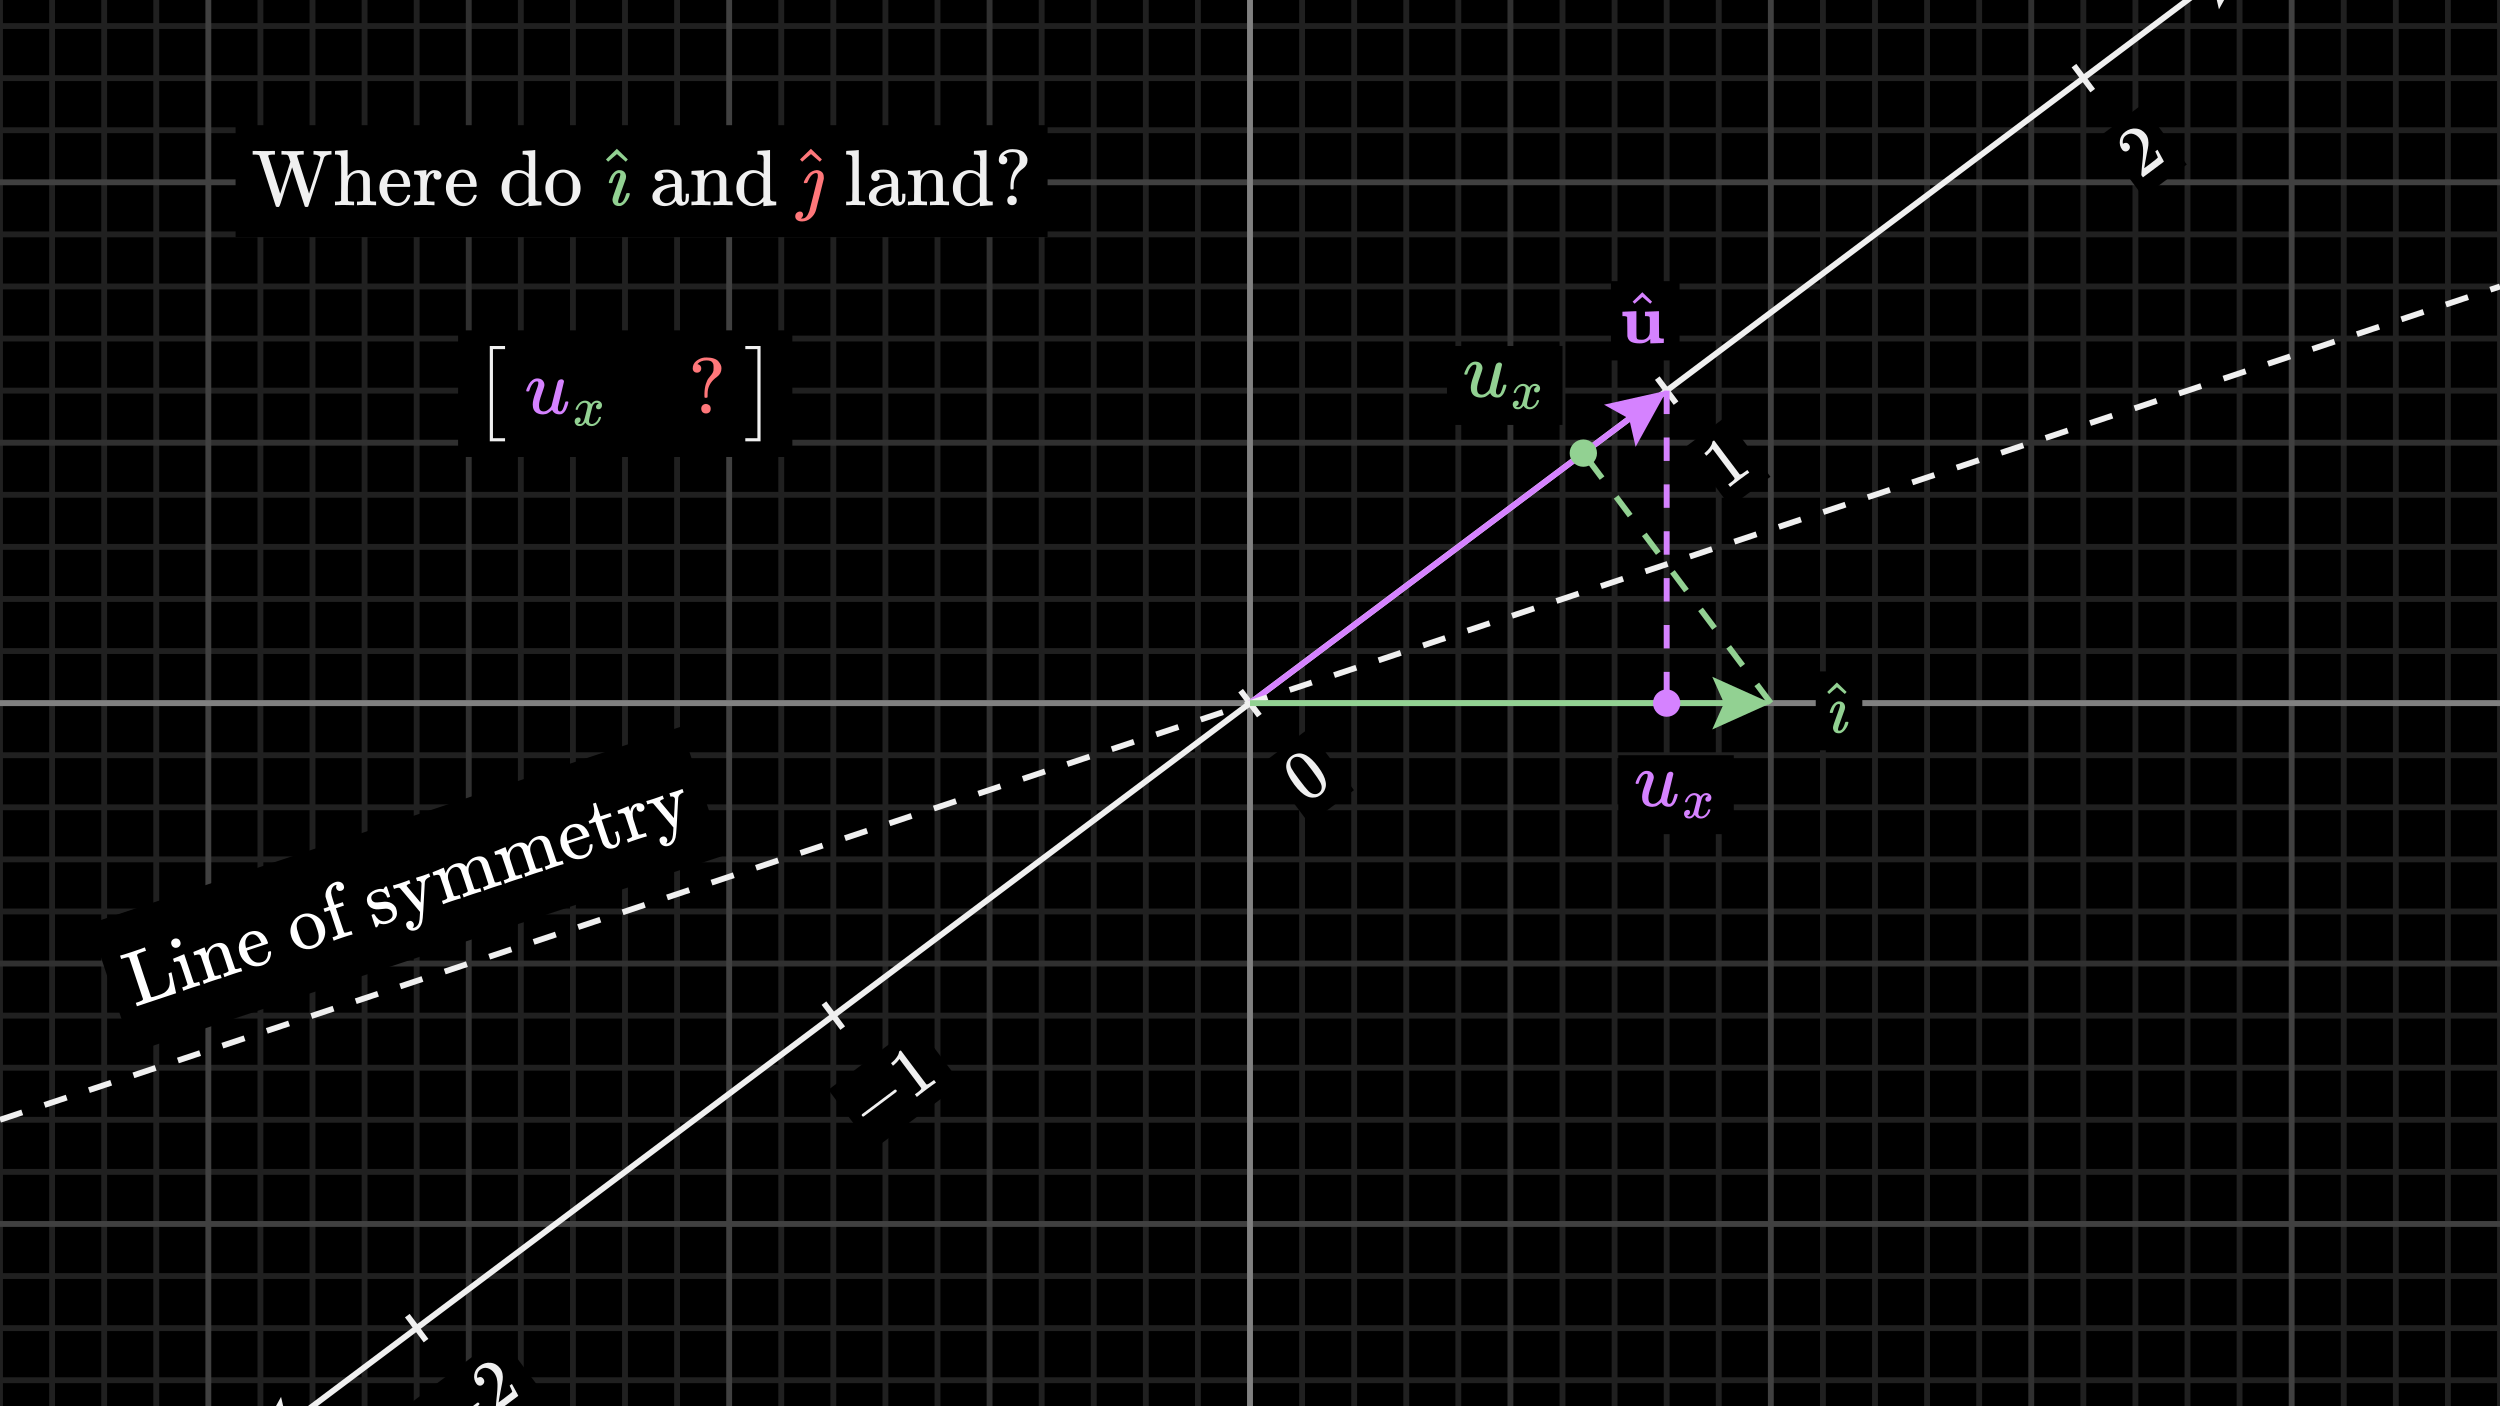 <svg width="640" height="360" viewBox="0 0 640 360" fill="none" xmlns="http://www.w3.org/2000/svg">
<rect x="0" y="0" width="640" height="360" fill="#333333" stroke="none"/>
<g clip-path="url(#clip0_435_8231)">
<path d="M640 0H0V360H640V0Z" fill="black"/>
<g clip-path="url(#clip1_435_8231)">
<path d="M0 6.667H640" stroke="#202020" stroke-width="1.5"/>
<path d="M0 20H640" stroke="#202020" stroke-width="1.5"/>
<path d="M0 33.334H640" stroke="#202020" stroke-width="1.5"/>
<path d="M0 60H640" stroke="#202020" stroke-width="1.5"/>
<path d="M0 73.334H640" stroke="#202020" stroke-width="1.5"/>
<path d="M0 86.667H640" stroke="#202020" stroke-width="1.5"/>
<path d="M0 100H640" stroke="#202020" stroke-width="1.5"/>
<path d="M0 126.667H640" stroke="#202020" stroke-width="1.5"/>
<path d="M0 140H640" stroke="#202020" stroke-width="1.5"/>
<path d="M0 153.334H640" stroke="#202020" stroke-width="1.5"/>
<path d="M0 166.667H640" stroke="#202020" stroke-width="1.5"/>
<path d="M0 193.334H640" stroke="#202020" stroke-width="1.5"/>
<path d="M0 206.667H640" stroke="#202020" stroke-width="1.5"/>
<path d="M0 220H640" stroke="#202020" stroke-width="1.5"/>
<path d="M0 233.334H640" stroke="#202020" stroke-width="1.5"/>
<path d="M0 260H640" stroke="#202020" stroke-width="1.5"/>
<path d="M0 273.334H640" stroke="#202020" stroke-width="1.5"/>
<path d="M0 286.667H640" stroke="#202020" stroke-width="1.5"/>
<path d="M0 300H640" stroke="#202020" stroke-width="1.5"/>
<path d="M0 326.667H640" stroke="#202020" stroke-width="1.5"/>
<path d="M0 340H640" stroke="#202020" stroke-width="1.5"/>
<path d="M0 353.334H640" stroke="#202020" stroke-width="1.5"/>
<path d="M0 0V360" stroke="#202020" stroke-width="1.5"/>
<path d="M13.333 0V360" stroke="#202020" stroke-width="1.5"/>
<path d="M26.667 0V360" stroke="#202020" stroke-width="1.5"/>
<path d="M40 0V360" stroke="#202020" stroke-width="1.5"/>
<path d="M66.667 0V360" stroke="#202020" stroke-width="1.5"/>
<path d="M80 0V360" stroke="#202020" stroke-width="1.5"/>
<path d="M93.333 0V360" stroke="#202020" stroke-width="1.5"/>
<path d="M106.667 0V360" stroke="#202020" stroke-width="1.5"/>
<path d="M133.333 0V360" stroke="#202020" stroke-width="1.5"/>
<path d="M146.667 0V360" stroke="#202020" stroke-width="1.5"/>
<path d="M160 0V360" stroke="#202020" stroke-width="1.5"/>
<path d="M173.333 0V360" stroke="#202020" stroke-width="1.5"/>
<path d="M200 0V360" stroke="#202020" stroke-width="1.5"/>
<path d="M213.333 0V360" stroke="#202020" stroke-width="1.5"/>
<path d="M226.667 0V360" stroke="#202020" stroke-width="1.5"/>
<path d="M240 0V360" stroke="#202020" stroke-width="1.5"/>
<path d="M266.667 0V360" stroke="#202020" stroke-width="1.5"/>
<path d="M280 0V360" stroke="#202020" stroke-width="1.5"/>
<path d="M293.333 0V360" stroke="#202020" stroke-width="1.5"/>
<path d="M306.667 0V360" stroke="#202020" stroke-width="1.5"/>
<path d="M333.333 0V360" stroke="#202020" stroke-width="1.5"/>
<path d="M346.667 0V360" stroke="#202020" stroke-width="1.5"/>
<path d="M360 0V360" stroke="#202020" stroke-width="1.5"/>
<path d="M373.333 0V360" stroke="#202020" stroke-width="1.5"/>
<path d="M400 0V360" stroke="#202020" stroke-width="1.5"/>
<path d="M413.333 0V360" stroke="#202020" stroke-width="1.5"/>
<path d="M426.667 0V360" stroke="#202020" stroke-width="1.5"/>
<path d="M440 0V360" stroke="#202020" stroke-width="1.5"/>
<path d="M466.667 0V360" stroke="#202020" stroke-width="1.5"/>
<path d="M480 0V360" stroke="#202020" stroke-width="1.5"/>
<path d="M493.333 0V360" stroke="#202020" stroke-width="1.5"/>
<path d="M506.667 0V360" stroke="#202020" stroke-width="1.5"/>
<path d="M533.333 0V360" stroke="#202020" stroke-width="1.5"/>
<path d="M546.667 0V360" stroke="#202020" stroke-width="1.5"/>
<path d="M560 0V360" stroke="#202020" stroke-width="1.5"/>
<path d="M573.333 0V360" stroke="#202020" stroke-width="1.5"/>
<path d="M600 0V360" stroke="#202020" stroke-width="1.5"/>
<path d="M613.333 0V360" stroke="#202020" stroke-width="1.5"/>
<path d="M626.667 0V360" stroke="#202020" stroke-width="1.5"/>
<path d="M640 0V360" stroke="#202020" stroke-width="1.5"/>
<path d="M0 113.333H640" stroke="#303030" stroke-width="1.5"/>
<path d="M0 246.666H640" stroke="#303030" stroke-width="1.5"/>
<path d="M120 0V360" stroke="#303030" stroke-width="1.5"/>
<path d="M253.333 0V360" stroke="#303030" stroke-width="1.5"/>
<path d="M386.667 0V360" stroke="#303030" stroke-width="1.5"/>
<path d="M520 0V360" stroke="#303030" stroke-width="1.5"/>
<path d="M0 46.667H640" stroke="#404040" stroke-width="1.5"/>
<path d="M0 180H640" stroke="#404040" stroke-width="1.5"/>
<path d="M0 313.334H640" stroke="#404040" stroke-width="1.5"/>
<path d="M53.333 0V360" stroke="#404040" stroke-width="1.5"/>
<path d="M186.667 0V360" stroke="#404040" stroke-width="1.5"/>
<path d="M320 0V360" stroke="#404040" stroke-width="1.5"/>
<path d="M453.333 0V360" stroke="#404040" stroke-width="1.5"/>
<path d="M586.667 0V360" stroke="#404040" stroke-width="1.5"/>
</g>
<path d="M0 180H640" stroke="#808080" stroke-width="1.5"/>
<path d="M320 0V360" stroke="#808080" stroke-width="1.5"/>
<path d="M559.95 -8.4L576 -12L568.05 2.4L566.4 -4.8L559.95 -8.4Z" fill="#F0F0F0"/>
<path d="M80.05 368.399L64 371.999L71.95 357.599L73.6 364.799L80.05 368.399Z" fill="#F0F0F0"/>
<path d="M67.2 369.6L572.8 -9.6" stroke="#F0F0F0" stroke-width="1.5"/>
<path d="M104.267 336.8L109.067 343.2" stroke="#F0F0F0" stroke-width="1.5"/>
<path d="M210.933 256.8L215.733 263.2" stroke="#F0F0F0" stroke-width="1.5"/>
<path d="M317.6 176.8L322.4 183.2" stroke="#F0F0F0" stroke-width="1.5"/>
<path d="M424.267 96.8L429.067 103.2" stroke="#F0F0F0" stroke-width="1.5"/>
<path d="M530.933 16.8L535.733 23.2" stroke="#F0F0F0" stroke-width="1.5"/>
<path d="M128.075 341.976L105.224 359.114L116.712 374.432L139.564 357.294L128.075 341.976Z" fill="black"/>
<g clip-path="url(#clip2_435_8231)">
<path d="M113.971 366.008C113.971 366.008 113.924 365.945 113.83 365.82C113.736 365.694 113.731 365.547 113.815 365.378L122.227 359.07C122.429 359.039 122.574 359.081 122.661 359.197C122.748 359.312 122.748 359.463 122.661 359.649L114.25 365.957C114.064 365.991 113.924 365.945 113.83 365.82L113.971 366.008Z" fill="#F0F0F0"/>
<path d="M123.511 354.51C123.251 354.706 122.978 354.774 122.693 354.716C122.409 354.658 122.172 354.504 121.984 354.253C121.47 353.568 121.281 352.782 121.416 351.897C121.551 351.011 122 350.283 122.762 349.711C123.64 349.052 124.577 348.772 125.571 348.871C126.565 348.97 127.389 349.446 128.043 350.297C128.354 350.712 128.554 351.18 128.643 351.702C128.733 352.223 128.747 352.725 128.687 353.207C128.627 353.69 128.508 354.336 128.332 355.147C128.209 355.707 128.06 356.513 127.883 357.565L127.637 359.016L128.748 358.205C130.264 357.069 131.051 356.44 131.112 356.32C131.165 356.25 130.959 355.733 130.493 354.771L130.46 354.727L131.039 354.293L131.072 354.336C131.084 354.373 131.351 354.859 131.872 355.795C132.393 356.731 132.654 357.229 132.654 357.29L132.686 357.333L127.315 361.361L127.109 361.086L126.979 360.913C126.928 360.845 126.903 360.751 126.903 360.63C126.903 360.51 126.921 360.232 126.957 359.798C127.005 359.279 127.044 358.828 127.073 358.444C127.087 358.283 127.117 357.981 127.163 357.539C127.209 357.098 127.239 356.796 127.254 356.635C127.268 356.473 127.289 356.209 127.315 355.842C127.342 355.475 127.354 355.21 127.351 355.046C127.349 354.882 127.351 354.654 127.359 354.362C127.366 354.07 127.351 353.839 127.315 353.67C127.279 353.502 127.246 353.307 127.217 353.088C127.189 352.868 127.135 352.667 127.058 352.483C126.981 352.3 126.906 352.13 126.834 351.973C126.761 351.816 126.656 351.646 126.519 351.463C126.063 350.855 125.504 350.452 124.843 350.254C124.182 350.056 123.548 350.185 122.94 350.641C122.621 350.88 122.403 351.172 122.284 351.517C122.166 351.862 122.117 352.148 122.136 352.375C122.155 352.602 122.176 352.729 122.198 352.758C122.205 352.768 122.233 352.755 122.281 352.719C122.455 352.588 122.684 352.522 122.968 352.519C123.253 352.517 123.511 352.67 123.743 352.979C123.924 353.22 123.999 353.481 123.967 353.761C123.936 354.041 123.784 354.291 123.511 354.51Z" fill="#F0F0F0"/>
</g>
<path d="M234.568 262.106L212.064 278.984L223.553 294.303L246.057 277.425L234.568 262.106Z" fill="black"/>
<g clip-path="url(#clip3_435_8231)">
<path d="M220.812 285.878C220.812 285.878 220.765 285.815 220.67 285.69C220.576 285.564 220.571 285.417 220.656 285.248L229.067 278.94C229.27 278.909 229.415 278.951 229.501 279.067C229.588 279.183 229.588 279.333 229.501 279.519L221.09 285.827C220.904 285.861 220.765 285.815 220.67 285.69L220.812 285.878Z" fill="#F0F0F0"/>
<path d="M230.24 271.094L230.106 271.307C230.007 271.457 229.85 271.65 229.635 271.886C229.421 272.123 229.166 272.367 228.872 272.618L228.597 272.824L228.097 272.158L228.372 271.952C228.811 271.592 229.177 271.205 229.469 270.79C229.761 270.375 229.944 270.056 230.019 269.834C230.094 269.612 230.149 269.405 230.185 269.212C230.183 269.168 230.23 269.11 230.327 269.038C230.413 268.973 230.517 268.94 230.638 268.94L233.884 273.269L237.156 277.601C237.274 277.618 237.365 277.618 237.428 277.601C237.49 277.584 237.621 277.517 237.818 277.399C238.016 277.28 238.323 277.066 238.738 276.754L239.114 276.472L239.614 277.138L239.454 277.257C239.23 277.38 238.452 277.941 237.12 278.94C235.807 279.925 235.061 280.508 234.88 280.688L234.706 280.819L234.206 280.153L234.583 279.871C234.795 279.711 234.979 279.574 235.133 279.458C235.287 279.342 235.404 279.247 235.484 279.172C235.564 279.097 235.63 279.025 235.683 278.955C235.736 278.885 235.768 278.846 235.777 278.839C235.787 278.832 235.798 278.786 235.81 278.701C235.822 278.617 235.836 278.576 235.853 278.578L230.24 271.094Z" fill="#F0F0F0"/>
</g>
<path d="M334.868 186.615L323.419 195.201L335.168 210.867L346.617 202.28L334.868 186.615Z" fill="black"/>
<g clip-path="url(#clip4_435_8231)">
<path d="M329.272 196.394C329.226 195.206 329.671 194.262 330.607 193.56C331.071 193.212 331.628 192.99 332.28 192.894C332.931 192.797 333.64 192.959 334.408 193.379C335.365 193.912 336.369 194.878 337.419 196.278C338.541 197.774 339.191 199.073 339.37 200.176C339.481 200.726 339.458 201.248 339.301 201.743C339.144 202.237 338.962 202.608 338.754 202.854C338.547 203.1 338.326 203.318 338.092 203.509C337.841 203.697 337.568 203.856 337.274 203.987C336.98 204.117 336.569 204.183 336.043 204.186C335.518 204.188 335.01 204.064 334.52 203.813C333.511 203.333 332.446 202.345 331.324 200.849C330.065 199.169 329.381 197.684 329.272 196.394ZM332.399 193.777C331.878 193.685 331.419 193.788 331.024 194.084C330.618 194.388 330.387 194.803 330.329 195.329C330.276 195.761 330.377 196.228 330.633 196.73C330.889 197.232 331.545 198.187 332.602 199.596C333.745 201.121 334.537 202.096 334.976 202.521C335.415 202.945 335.875 203.196 336.355 203.274C336.842 203.36 337.284 203.256 337.679 202.959C338.065 202.669 338.285 202.278 338.338 201.786C338.401 201.287 338.271 200.751 337.947 200.179C337.624 199.607 336.928 198.599 335.859 197.154C334.809 195.754 334.079 194.861 333.669 194.475C333.259 194.089 332.836 193.856 332.399 193.777Z" fill="#F0F0F0"/>
</g>
<path d="M441.751 106.722L431.518 114.396L443.006 129.715L453.239 122.04L441.751 106.722Z" fill="black"/>
<g clip-path="url(#clip5_435_8231)">
<path d="M438.446 114.941L438.312 115.154C438.213 115.304 438.056 115.497 437.842 115.733C437.627 115.97 437.372 116.213 437.078 116.464L436.803 116.671L436.303 116.005L436.579 115.798C437.018 115.439 437.383 115.052 437.675 114.637C437.967 114.222 438.15 113.903 438.225 113.681C438.3 113.459 438.356 113.252 438.392 113.059C438.389 113.015 438.436 112.957 438.533 112.885C438.62 112.82 438.723 112.787 438.844 112.787L442.091 117.116L445.362 121.448C445.481 121.465 445.571 121.465 445.634 121.448C445.696 121.431 445.827 121.364 446.025 121.245C446.222 121.127 446.529 120.912 446.944 120.601L447.32 120.319L447.82 120.985L447.66 121.104C447.436 121.227 446.658 121.788 445.326 122.787C444.014 123.771 443.267 124.354 443.086 124.535L442.912 124.665L442.413 124L442.789 123.717C443.001 123.558 443.185 123.42 443.339 123.305C443.494 123.189 443.611 123.093 443.69 123.019C443.77 122.944 443.836 122.872 443.889 122.802C443.942 122.732 443.974 122.693 443.983 122.686C443.993 122.678 444.004 122.633 444.016 122.548C444.028 122.464 444.043 122.423 444.059 122.425L438.446 114.941Z" fill="#F0F0F0"/>
</g>
<path d="M548.331 26.787L537.229 35.113L548.718 50.431L559.819 42.105L548.331 26.787Z" fill="black"/>
<g clip-path="url(#clip6_435_8231)">
<path d="M544.791 38.553C544.53 38.749 544.258 38.817 543.973 38.759C543.688 38.702 543.452 38.547 543.264 38.296C542.75 37.611 542.56 36.826 542.695 35.94C542.831 35.055 543.279 34.326 544.042 33.754C544.92 33.095 545.856 32.816 546.85 32.914C547.844 33.013 548.668 33.489 549.322 34.34C549.633 34.755 549.834 35.224 549.923 35.745C550.012 36.266 550.027 36.768 549.966 37.25C549.906 37.733 549.788 38.379 549.612 39.19C549.489 39.75 549.339 40.556 549.163 41.608L548.917 43.059L550.028 42.248C551.543 41.112 552.331 40.483 552.391 40.363C552.444 40.293 552.238 39.776 551.772 38.814L551.74 38.77L552.319 38.336L552.351 38.379C552.364 38.416 552.63 38.902 553.151 39.838C553.672 40.774 553.933 41.272 553.933 41.333L553.966 41.376L548.595 45.404L548.388 45.129L548.258 44.956C548.207 44.888 548.182 44.794 548.182 44.673C548.182 44.553 548.2 44.275 548.236 43.841C548.285 43.322 548.323 42.871 548.352 42.487C548.367 42.326 548.397 42.024 548.443 41.582C548.489 41.141 548.519 40.839 548.533 40.678C548.548 40.516 548.568 40.252 548.595 39.885C548.621 39.518 548.633 39.253 548.631 39.089C548.629 38.925 548.631 38.697 548.638 38.405C548.645 38.113 548.631 37.882 548.595 37.714C548.559 37.545 548.526 37.35 548.497 37.131C548.468 36.911 548.415 36.71 548.338 36.526C548.261 36.343 548.186 36.173 548.113 36.016C548.041 35.859 547.936 35.689 547.799 35.506C547.342 34.898 546.784 34.495 546.123 34.297C545.462 34.099 544.827 34.228 544.219 34.684C543.901 34.923 543.682 35.215 543.564 35.56C543.446 35.905 543.396 36.191 543.416 36.418C543.435 36.645 543.455 36.773 543.477 36.801C543.484 36.811 543.512 36.798 543.56 36.762C543.734 36.631 543.963 36.565 544.248 36.563C544.533 36.56 544.791 36.713 545.023 37.022C545.204 37.264 545.278 37.524 545.247 37.804C545.216 38.084 545.064 38.334 544.791 38.553Z" fill="#F0F0F0"/>
</g>
<path d="M410.617 103.6L426.667 100L418.717 114.4L417.067 107.2L410.617 103.6Z" fill="#D582FF"/>
<path d="M320 179.999L423.467 102.399" stroke="#D582FF" stroke-width="1.5"/>
<path d="M429.969 71.974H412.4V92.267H429.969V71.974Z" fill="black"/>
<g clip-path="url(#clip7_435_8231)">
<path d="M415.393 79.804L417.094 79.731C418.228 79.683 418.801 79.659 418.813 79.659H418.922V82.862V84.817C418.922 85.721 418.94 86.27 418.976 86.463C419.012 86.656 419.109 86.789 419.266 86.862C419.435 86.934 419.736 86.97 420.171 86.97H420.442C420.84 86.97 421.208 86.843 421.546 86.59C421.884 86.337 422.119 86.011 422.252 85.613L422.27 85.577C422.318 85.432 422.348 84.973 422.36 84.201C422.36 84.177 422.36 84.129 422.36 84.056C422.36 83.743 422.36 83.489 422.36 83.296V82.084C422.36 81.625 422.348 81.342 422.324 81.233C422.3 81.125 422.222 81.046 422.089 80.998C421.92 80.95 421.673 80.926 421.347 80.926H421.112V79.804L424.695 79.659V82.971C424.695 85.178 424.707 86.313 424.731 86.373C424.791 86.578 425.117 86.68 425.708 86.68H425.944V87.242C425.944 87.615 425.938 87.803 425.926 87.803C425.696 87.803 425.123 87.821 424.206 87.857C423.289 87.893 422.716 87.911 422.487 87.911C422.475 87.911 422.469 87.724 422.469 87.35V86.789L422.27 86.988C421.703 87.459 421.172 87.736 420.677 87.821C420.448 87.881 420.141 87.911 419.754 87.911C418.874 87.911 418.174 87.79 417.655 87.549C417.136 87.308 416.799 86.868 416.642 86.228L416.606 86.029L416.587 83.64C416.587 82.096 416.575 81.275 416.551 81.179C416.455 81.01 416.129 80.926 415.574 80.926H415.339V79.804H415.393Z" fill="#D582FF"/>
<path d="M417.954 77.234L420.433 74.809L420.578 74.954C422.146 76.45 422.93 77.21 422.93 77.234L422.46 77.759C422.436 77.747 422.086 77.445 421.41 76.854L420.451 76.022L419.456 76.872C419.299 77.005 419.142 77.144 418.985 77.288C418.828 77.433 418.702 77.548 418.605 77.632L418.46 77.741C418.436 77.765 418.346 77.68 418.189 77.487L417.954 77.234Z" fill="#D582FF"/>
</g>
<path d="M0 286.667L640 73.333" stroke="#F0F0F0" stroke-width="1.5" stroke-dasharray="6 6"/>
<path d="M438.333 173.25L453.333 180L438.333 186.75L441.333 180L438.333 173.25Z" fill="#92D192"/>
<path d="M320 180H449.333" stroke="#92D192" stroke-width="1.5"/>
<path d="M476.754 171.88H464.833V192.072H476.754V171.88Z" fill="black"/>
<g clip-path="url(#clip8_435_8231)">
<path d="M468.396 182.351C468.396 182.29 468.438 182.134 468.523 181.88C468.607 181.627 468.734 181.331 468.903 180.994C469.072 180.656 469.307 180.348 469.608 180.071C469.91 179.793 470.236 179.624 470.586 179.564H470.911C471.321 179.564 471.659 179.697 471.924 179.962C472.19 180.228 472.329 180.602 472.341 181.084C472.329 181.313 472.304 181.476 472.268 181.573C472.232 181.669 471.967 182.405 471.472 183.78C470.845 185.421 470.531 186.398 470.531 186.711C470.531 186.953 470.628 187.073 470.821 187.073C471.05 187.073 471.279 186.971 471.508 186.766C471.822 186.428 472.093 185.867 472.323 185.083C472.359 184.938 472.389 184.854 472.413 184.83C472.437 184.805 472.522 184.787 472.666 184.775H472.775C472.896 184.775 472.974 184.775 473.01 184.775C473.046 184.775 473.089 184.793 473.137 184.83C473.185 184.866 473.203 184.908 473.191 184.956C473.191 185.077 473.131 185.306 473.01 185.644C472.889 185.982 472.66 186.368 472.323 186.802C471.985 187.236 471.599 187.532 471.165 187.688C471.068 187.713 470.923 187.725 470.73 187.725C470.199 187.725 469.82 187.574 469.59 187.272C469.361 186.971 469.247 186.633 469.247 186.259C469.247 185.933 469.542 184.992 470.133 183.436C470.724 181.88 471.026 180.933 471.038 180.596C471.038 180.451 471.02 180.354 470.984 180.306C470.947 180.258 470.857 180.228 470.712 180.216C470.374 180.24 470.091 180.427 469.862 180.776C469.633 181.126 469.464 181.5 469.355 181.898C469.247 182.296 469.174 182.495 469.138 182.495C469.126 182.507 469.011 182.514 468.794 182.514H468.505C468.432 182.441 468.396 182.387 468.396 182.351Z" fill="#92D192"/>
<path d="M467.766 177.139L470.245 174.715L470.39 174.859C471.958 176.355 472.742 177.115 472.742 177.139L472.272 177.664C472.248 177.652 471.898 177.35 471.222 176.759L470.263 175.927L469.268 176.777C469.111 176.91 468.955 177.049 468.798 177.194C468.641 177.338 468.514 177.453 468.418 177.537L468.273 177.646C468.249 177.67 468.159 177.586 468.002 177.393L467.766 177.139Z" fill="#92D192"/>
</g>
<path d="M453.333 180L405.333 116" stroke="#92D192" stroke-width="1.5" stroke-dasharray="6 6"/>
<path d="M405.333 119.5C407.266 119.5 408.833 117.933 408.833 116C408.833 114.067 407.266 112.5 405.333 112.5C403.4 112.5 401.833 114.067 401.833 116C401.833 117.933 403.4 119.5 405.333 119.5Z" fill="#92D192"/>
<path d="M426.667 100V180" stroke="#D582FF" stroke-width="1.5" stroke-dasharray="6 6"/>
<path d="M426.667 183.5C428.6 183.5 430.167 181.933 430.167 180C430.167 178.067 428.6 176.5 426.667 176.5C424.734 176.5 423.167 178.067 423.167 180C423.167 181.933 424.734 183.5 426.667 183.5Z" fill="#D582FF"/>
<rect x="22.98" y="236.462" width="159.54" height="34.754" transform="rotate(-18.43 22.98 236.462)" fill="black"/>
<path d="M33.076 245.152C32.907 245.068 32.755 245.034 32.62 245.051C32.498 245.064 32.176 245.15 31.653 245.31L31.027 245.519L30.736 244.646L30.945 244.577C31.185 244.539 32.115 244.25 33.734 243.711C35.606 243.087 36.65 242.718 36.864 242.604L37.092 242.528L37.383 243.401L36.871 243.572C36.403 243.728 36.101 243.835 35.966 243.894C35.616 244.025 35.397 244.126 35.309 244.198C35.216 244.257 35.136 244.354 35.068 244.489L36.82 249.808C38 253.349 38.603 255.137 38.628 255.171C38.657 255.217 38.698 255.253 38.748 255.279C38.845 255.316 39.336 255.188 40.222 254.893C41.12 254.594 41.721 254.351 42.024 254.166C42.699 253.702 43.131 253.164 43.321 252.553C43.511 251.942 43.522 251.151 43.353 250.181C43.332 250.118 43.302 250.008 43.264 249.852C43.235 249.68 43.205 249.528 43.176 249.397C43.159 249.262 43.148 249.188 43.144 249.176C43.14 249.163 43.264 249.115 43.517 249.03L43.897 248.904L43.928 248.999C43.916 249.045 44.105 249.909 44.498 251.592C44.885 253.262 45.073 254.12 45.06 254.166L45.092 254.261L35.054 257.606L34.764 256.733L35.39 256.524C35.904 256.339 36.214 256.214 36.319 256.151C36.438 256.084 36.539 255.966 36.623 255.797L33.076 245.152ZM44.694 240.29C45.019 240.21 45.316 240.237 45.586 240.372C45.852 240.494 46.042 240.726 46.155 241.068C46.307 241.523 46.244 241.903 45.966 242.206C45.839 242.375 45.656 242.499 45.415 242.579C44.897 242.752 44.446 242.621 44.062 242.187C44.011 242.12 43.956 241.997 43.898 241.82C43.779 241.466 43.794 241.152 43.942 240.878C44.102 240.6 44.353 240.404 44.694 240.29ZM44.321 245.432C44.371 245.415 44.842 245.223 45.731 244.856C46.617 244.477 47.072 244.283 47.097 244.274L47.154 244.256L49.557 251.466C49.663 251.571 49.766 251.628 49.867 251.637C49.964 251.632 50.192 251.578 50.55 251.472L50.986 251.327L51.277 252.2L51.126 252.25C50.974 252.259 50.31 252.459 49.133 252.851C47.982 253.234 47.299 253.483 47.084 253.597L46.932 253.647L46.641 252.775L46.945 252.673L47.154 252.604C47.685 252.427 47.972 252.233 48.014 252.022C48.018 251.993 47.719 251.073 47.116 249.265C46.484 247.367 46.121 246.364 46.029 246.254C45.843 246.035 45.428 246.033 44.782 246.248L44.574 246.317L44.428 245.881C44.331 245.59 44.296 245.44 44.321 245.432ZM49.507 243.703C49.557 243.687 50.028 243.495 50.917 243.128C51.816 242.744 52.277 242.548 52.303 242.54L52.359 242.521L52.612 243.28C52.773 243.761 52.859 243.999 52.872 243.995L52.884 243.969C53.243 242.768 54.048 241.958 55.3 241.541C56.772 241.107 57.813 241.554 58.425 242.882C58.467 242.966 58.766 243.843 59.322 245.513C59.862 247.132 60.142 247.952 60.163 247.973C60.324 248.117 60.669 248.1 61.201 247.923L61.409 247.853L61.713 247.752L62.004 248.625L61.852 248.676C61.675 248.692 60.96 248.91 59.708 249.327C58.456 249.744 57.754 249.999 57.602 250.092L57.45 250.143L57.159 249.27L57.463 249.169L57.615 249.118C58.285 248.895 58.587 248.682 58.519 248.479C58.523 248.45 58.239 247.575 57.666 245.854C57.084 244.151 56.77 243.251 56.723 243.154C56.5 242.779 56.258 242.536 55.996 242.426C55.743 242.3 55.414 242.304 55.009 242.439C54.44 242.629 54.012 243.01 53.725 243.584C53.43 244.174 53.356 244.817 53.504 245.513C53.508 245.525 53.548 245.645 53.624 245.873C53.696 246.088 53.782 246.369 53.883 246.714C53.997 247.056 54.105 247.378 54.206 247.682C54.269 247.872 54.336 248.074 54.408 248.289C54.476 248.492 54.537 248.675 54.592 248.839C54.659 249 54.716 249.149 54.762 249.288C54.804 249.415 54.84 249.522 54.87 249.611L54.908 249.725C55.068 249.868 55.414 249.851 55.945 249.674L56.154 249.605L56.457 249.504L56.748 250.376L56.596 250.427C56.419 250.444 55.704 250.661 54.452 251.078C53.2 251.496 52.498 251.751 52.346 251.843L52.194 251.894L51.903 251.021L52.207 250.92L52.416 250.85C52.947 250.673 53.234 250.479 53.276 250.269L53.225 250.117C53.187 250.003 53.139 249.858 53.08 249.68C53.021 249.503 52.956 249.307 52.884 249.092C52.821 248.86 52.745 248.612 52.656 248.346C52.563 248.068 52.475 247.802 52.391 247.549C52.26 247.157 52.114 246.742 51.954 246.303C51.803 245.848 51.678 245.475 51.581 245.184L51.436 244.747C51.318 244.519 51.17 244.393 50.993 244.368C50.825 244.325 50.527 244.361 50.101 244.475L49.76 244.589L49.614 244.153C49.517 243.862 49.482 243.712 49.507 243.703ZM68.588 241.266C68.618 241.354 68.603 241.458 68.544 241.576L63.193 243.359L63.288 243.643C63.6 244.58 63.963 245.246 64.376 245.642C65.143 246.426 66.083 246.633 67.197 246.262C67.74 246.081 68.128 245.727 68.36 245.2C68.529 244.862 68.615 244.468 68.62 244.017C68.611 243.865 68.62 243.764 68.645 243.713C68.67 243.663 68.765 243.61 68.93 243.555C69.183 243.471 69.33 243.492 69.372 243.619C69.389 243.669 69.398 243.758 69.398 243.884C69.376 244.622 69.172 245.295 68.784 245.902C68.404 246.492 67.835 246.914 67.076 247.167C66.836 247.247 66.547 247.308 66.21 247.35C65.442 247.451 64.688 247.337 63.946 247.008C63.203 246.679 62.59 246.188 62.105 245.534C61.802 245.13 61.572 244.693 61.416 244.225C61.028 243.061 61.043 241.967 61.461 240.943C61.874 239.906 62.559 239.157 63.516 238.698C63.563 238.668 63.649 238.632 63.776 238.59C64.927 238.207 65.913 238.257 66.735 238.742C67.566 239.21 68.184 240.052 68.588 241.266ZM66.843 241.215C66.269 239.874 65.523 239.195 64.604 239.178C64.503 239.17 64.362 239.189 64.18 239.235C63.523 239.455 63.086 239.937 62.871 240.684C62.753 241.173 62.776 241.79 62.94 242.537L62.985 242.669L66.893 241.367L66.843 241.215ZM74.616 239.911C74.232 238.76 74.27 237.651 74.73 236.584C75.185 235.505 75.904 234.731 76.887 234.263C77.081 234.17 77.235 234.105 77.348 234.067C78.449 233.7 79.539 233.787 80.618 234.327C81.799 234.917 82.598 235.838 83.015 237.091C83.099 237.344 83.167 237.651 83.217 238.014C83.331 238.862 83.202 239.677 82.831 240.462C82.469 241.229 81.923 241.847 81.193 242.315C80.927 242.487 80.611 242.635 80.244 242.757C79.865 242.884 79.517 242.958 79.201 242.979C78.172 243.054 77.234 242.812 76.386 242.251C75.535 241.678 74.945 240.897 74.616 239.911ZM78.683 234.655C78.291 234.617 77.937 234.651 77.62 234.757C77.241 234.883 76.906 235.079 76.615 235.345C76.024 235.935 75.83 236.765 76.033 237.836C76.083 238.073 76.205 238.482 76.399 239.063C76.8 240.265 77.204 241.079 77.614 241.505C78.275 242.142 79.068 242.306 79.991 241.998C81.535 241.484 81.963 240.196 81.276 238.134L81.073 237.527C80.799 236.705 80.582 236.159 80.422 235.889C80 235.172 79.421 234.761 78.683 234.655ZM90.105 239.261C89.864 239.299 89.055 239.547 87.676 240.007C86.436 240.42 85.734 240.675 85.57 240.772L85.418 240.822L85.127 239.95L85.431 239.848L85.639 239.779C86.171 239.602 86.457 239.408 86.5 239.197C86.504 239.168 86.165 238.128 85.482 236.079L84.464 233.024L83.117 233.473L82.826 232.6L84.173 232.151L83.755 230.899L83.351 229.621L83.326 229.419C83.296 228.656 83.469 227.973 83.844 227.37C84.22 226.767 84.778 226.293 85.52 225.947C85.533 225.943 85.59 225.924 85.691 225.89C85.801 225.84 85.887 225.804 85.951 225.783C86.402 225.66 86.823 225.682 87.215 225.846C87.608 226.01 87.875 226.308 88.019 226.738C88.115 227.029 88.105 227.292 87.987 227.528C87.869 227.764 87.664 227.931 87.373 228.028C87.082 228.125 86.819 228.114 86.583 227.996C86.347 227.878 86.18 227.674 86.083 227.383C86.007 227.155 86.037 226.864 86.172 226.51L86.096 226.535C85.974 226.548 85.835 226.594 85.678 226.674C85.392 226.826 85.166 227.077 85.002 227.427C84.846 227.76 84.768 228.137 84.768 228.559C84.776 228.837 84.932 229.453 85.235 230.406L85.653 231.658L87.759 230.956L88.05 231.829L86.001 232.512L87.012 235.548C87.695 237.597 88.047 238.632 88.068 238.653C88.153 238.738 88.249 238.776 88.359 238.767C88.502 238.776 88.848 238.696 89.396 238.527L89.984 238.331L90.275 239.204L90.105 239.261ZM99.067 229.612C98.873 229.03 98.544 228.634 98.081 228.423C97.617 228.212 97.075 228.21 96.455 228.417C95.292 228.804 94.847 229.409 95.121 230.232C95.175 230.396 95.224 230.499 95.266 230.542C95.481 230.807 95.751 230.963 96.076 231.01C96.396 231.043 96.866 231.02 97.486 230.94C98.249 230.826 98.789 230.801 99.105 230.864C100.028 230.978 100.749 231.434 101.268 232.231C101.306 232.302 101.363 232.452 101.439 232.68C101.738 233.578 101.692 234.345 101.299 234.982C100.92 235.614 100.249 236.091 99.288 236.411C98.529 236.664 97.796 236.656 97.087 236.386L96.98 236.569L96.866 236.797C96.815 236.898 96.762 236.993 96.708 237.081L96.562 237.341L96.41 237.391C96.322 237.421 96.227 237.41 96.126 237.36L95.626 235.861C95.356 235.051 95.2 234.583 95.158 234.456C95.125 234.313 95.129 234.22 95.171 234.178C95.192 234.157 95.291 234.117 95.468 234.058C95.633 234.003 95.732 233.984 95.766 234.001C95.812 234.014 95.879 234.09 95.968 234.229C96.229 234.676 96.539 235.057 96.897 235.374C97.555 235.871 98.276 235.989 99.06 235.728C100.287 235.319 100.737 234.621 100.408 233.635C100.285 233.268 100.073 233.009 99.769 232.857C99.487 232.684 99.164 232.602 98.801 232.61C98.57 232.631 98.243 232.663 97.821 232.705C97.066 232.802 96.541 232.829 96.246 232.787C95.281 232.673 94.598 232.247 94.197 231.509C94.168 231.463 94.13 231.37 94.083 231.231C93.599 229.776 94.219 228.663 95.943 227.892C95.985 227.849 96.137 227.799 96.398 227.74C96.904 227.571 97.379 227.519 97.822 227.582L98.157 227.639L98.283 227.449C98.401 227.255 98.505 227.101 98.593 226.987L98.745 226.937C98.834 226.907 98.928 226.918 99.029 226.969L99.864 229.473L99.788 229.625L99.257 229.802C99.156 229.751 99.093 229.688 99.067 229.612ZM104.061 236.275C104.196 236.048 104.396 235.889 104.662 235.801C104.928 235.712 105.178 235.727 105.414 235.845C105.655 235.976 105.819 236.174 105.908 236.44C105.967 236.617 105.973 236.804 105.927 237.003C105.88 237.201 105.796 237.348 105.674 237.445C105.631 237.488 105.64 237.513 105.699 237.521C105.804 237.542 105.939 237.525 106.104 237.471C106.293 237.407 106.464 237.308 106.616 237.173C106.945 236.895 107.164 236.541 107.274 236.111C107.384 235.681 107.451 235.103 107.476 234.378L107.527 233.455L105.004 230.438L102.398 227.364C102.247 227.204 101.886 227.218 101.317 227.408L101.146 227.465L100.861 227.56L100.571 226.687L100.703 226.643C100.855 226.634 101.469 226.451 102.544 226.093C103.733 225.696 104.429 225.443 104.631 225.334L104.783 225.283L105.074 226.156L104.903 226.213C104.308 226.411 104.047 226.618 104.119 226.833L107.654 231.051C107.65 231.039 107.698 230.214 107.799 228.578L107.913 226.137L107.857 225.966C107.789 225.764 107.661 225.631 107.471 225.568C107.277 225.492 107.066 225.492 106.838 225.568L106.781 225.587L106.491 224.714L106.604 224.676C106.727 224.664 107.269 224.497 108.23 224.177C108.926 223.945 109.434 223.761 109.754 223.627L109.849 223.595L110.14 224.468L109.931 224.537C109.244 224.837 108.854 225.248 108.761 225.77C108.744 225.804 108.7 226.599 108.628 228.155C108.552 229.698 108.465 231.315 108.368 233.006C108.267 234.684 108.168 235.694 108.071 236.035C107.83 236.959 107.394 237.61 106.761 237.989C106.702 238.023 106.572 238.074 106.369 238.141C105.851 238.314 105.368 238.299 104.921 238.097C104.491 237.903 104.194 237.559 104.029 237.066C103.932 236.775 103.943 236.511 104.061 236.275ZM110.747 223.296C110.797 223.279 111.268 223.087 112.157 222.72C113.055 222.337 113.517 222.141 113.542 222.132L113.599 222.113L113.852 222.872C114.012 223.353 114.099 223.591 114.112 223.587L114.124 223.562C114.483 222.36 115.288 221.55 116.54 221.133C117.78 220.762 118.693 220.992 119.279 221.823L119.348 221.905C119.525 221.424 119.627 221.159 119.652 221.108C120.095 220.286 120.746 219.732 121.606 219.445C123.188 218.918 124.292 219.344 124.92 220.723C124.963 220.807 125.262 221.684 125.818 223.354C126.358 224.973 126.638 225.793 126.659 225.814C126.819 225.958 127.165 225.941 127.696 225.764L127.905 225.694L128.209 225.593L128.5 226.466L128.348 226.516C128.171 226.533 127.456 226.75 126.204 227.168C124.951 227.585 124.249 227.84 124.098 227.933L123.946 227.983L123.655 227.11L123.959 227.009L124.11 226.959C124.781 226.735 125.082 226.522 125.015 226.32C125.019 226.29 124.734 225.416 124.161 223.695C123.579 221.992 123.265 221.092 123.219 220.995C122.996 220.619 122.753 220.377 122.492 220.267C122.239 220.141 121.91 220.145 121.505 220.28C120.936 220.469 120.508 220.851 120.221 221.424C119.926 222.015 119.852 222.658 120 223.353C120.004 223.366 120.038 223.488 120.101 223.72C120.173 223.935 120.265 224.214 120.379 224.555C120.493 224.897 120.6 225.219 120.702 225.523C120.765 225.713 120.832 225.915 120.904 226.13C120.971 226.332 121.032 226.516 121.087 226.68C121.142 226.845 121.193 226.996 121.239 227.136C121.294 227.258 121.336 227.363 121.365 227.452L121.403 227.566C121.564 227.709 121.909 227.692 122.441 227.515L122.649 227.446L122.953 227.344L123.244 228.217L123.092 228.268C122.915 228.285 122.2 228.502 120.948 228.919C119.696 229.336 118.994 229.591 118.842 229.684L118.69 229.735L118.399 228.862L118.703 228.761L118.854 228.71C119.525 228.487 119.826 228.274 119.759 228.071C119.763 228.042 119.479 227.167 118.905 225.447C118.324 223.743 118.01 222.843 117.963 222.746C117.74 222.371 117.497 222.128 117.236 222.019C116.983 221.892 116.654 221.896 116.249 222.031C115.68 222.221 115.252 222.602 114.965 223.176C114.67 223.766 114.596 224.409 114.744 225.105C114.748 225.118 114.788 225.238 114.864 225.465C114.936 225.68 115.022 225.961 115.123 226.307C115.237 226.648 115.345 226.971 115.446 227.274C115.509 227.464 115.576 227.666 115.648 227.881C115.715 228.084 115.777 228.267 115.831 228.432C115.899 228.592 115.956 228.742 116.002 228.881C116.044 229.007 116.08 229.115 116.11 229.203L116.148 229.317C116.308 229.46 116.653 229.444 117.185 229.267L117.393 229.197L117.697 229.096L117.988 229.969L117.836 230.019C117.659 230.036 116.944 230.253 115.692 230.671C114.44 231.088 113.738 231.343 113.586 231.436L113.434 231.486L113.143 230.613L113.447 230.512L113.656 230.443C114.187 230.266 114.474 230.072 114.516 229.861L114.465 229.709C114.427 229.595 114.379 229.45 114.32 229.273C114.261 229.096 114.195 228.9 114.124 228.685C114.061 228.453 113.985 228.204 113.896 227.938C113.803 227.66 113.715 227.394 113.631 227.141C113.5 226.749 113.354 226.334 113.194 225.895C113.042 225.44 112.918 225.067 112.821 224.776L112.676 224.339C112.558 224.112 112.41 223.985 112.233 223.96C112.064 223.918 111.767 223.954 111.341 224.067L111 224.181L110.854 223.745C110.757 223.454 110.722 223.304 110.747 223.296ZM126.553 218.029C126.603 218.012 127.073 217.82 127.963 217.453C128.861 217.07 129.323 216.874 129.348 216.865L129.405 216.846L129.658 217.605C129.818 218.086 129.904 218.324 129.917 218.32L129.93 218.294C130.288 217.093 131.094 216.283 132.346 215.866C133.586 215.495 134.498 215.725 135.084 216.556L135.154 216.638C135.331 216.157 135.432 215.892 135.458 215.841C135.9 215.019 136.552 214.464 137.412 214.178C138.993 213.651 140.098 214.077 140.726 215.456C140.768 215.54 141.067 216.417 141.624 218.087C142.163 219.706 142.444 220.526 142.465 220.547C142.625 220.69 142.971 220.674 143.502 220.497L143.711 220.427L144.014 220.326L144.305 221.199L144.153 221.249C143.976 221.266 143.262 221.483 142.009 221.9C140.757 222.318 140.055 222.573 139.903 222.666L139.751 222.716L139.461 221.843L139.764 221.742L139.916 221.692C140.586 221.468 140.888 221.255 140.82 221.053C140.825 221.023 140.54 220.148 139.967 218.428C139.385 216.725 139.071 215.824 139.025 215.727C138.801 215.352 138.559 215.11 138.297 215C138.044 214.874 137.716 214.878 137.311 215.013C136.742 215.202 136.314 215.584 136.027 216.157C135.732 216.748 135.658 217.391 135.805 218.086C135.81 218.099 135.843 218.221 135.906 218.453C135.978 218.668 136.071 218.946 136.185 219.288C136.299 219.629 136.406 219.952 136.507 220.256C136.57 220.445 136.638 220.648 136.71 220.863C136.777 221.065 136.838 221.249 136.893 221.413C136.948 221.578 136.998 221.729 137.045 221.868C137.099 221.991 137.142 222.096 137.171 222.185L137.209 222.299C137.369 222.442 137.715 222.425 138.246 222.248L138.455 222.178L138.759 222.077L139.049 222.95L138.898 223.001C138.721 223.018 138.006 223.235 136.754 223.652C135.501 224.069 134.799 224.324 134.647 224.417L134.496 224.468L134.205 223.595L134.508 223.494L134.66 223.443C135.331 223.22 135.632 223.007 135.565 222.804C135.569 222.775 135.284 221.9 134.711 220.18C134.129 218.476 133.815 217.576 133.769 217.479C133.545 217.104 133.303 216.861 133.042 216.752C132.789 216.625 132.46 216.629 132.055 216.764C131.486 216.954 131.058 217.335 130.771 217.909C130.476 218.499 130.402 219.142 130.549 219.838C130.554 219.85 130.594 219.971 130.67 220.198C130.741 220.413 130.828 220.694 130.929 221.039C131.043 221.381 131.15 221.704 131.251 222.007C131.315 222.197 131.382 222.399 131.454 222.614C131.521 222.817 131.582 223 131.637 223.165C131.704 223.325 131.761 223.474 131.808 223.614C131.85 223.74 131.886 223.848 131.915 223.936L131.953 224.05C132.113 224.193 132.459 224.177 132.99 223.999L133.199 223.93L133.503 223.829L133.794 224.702L133.642 224.752C133.465 224.769 132.75 224.986 131.498 225.403C130.245 225.821 129.543 226.076 129.392 226.169L129.24 226.219L128.949 225.346L129.252 225.245L129.461 225.176C129.992 224.999 130.279 224.805 130.321 224.594L130.271 224.442C130.233 224.328 130.184 224.183 130.125 224.006C130.066 223.828 130.001 223.632 129.929 223.417C129.866 223.185 129.79 222.937 129.702 222.671C129.609 222.393 129.52 222.127 129.436 221.874C129.306 221.482 129.16 221.067 129 220.628C128.848 220.173 128.724 219.8 128.627 219.509L128.481 219.072C128.363 218.845 128.216 218.718 128.039 218.693C127.87 218.651 127.573 218.686 127.147 218.8L126.805 218.914L126.66 218.478C126.563 218.187 126.527 218.037 126.553 218.029ZM150.896 213.837C150.926 213.926 150.911 214.029 150.852 214.147L145.501 215.93L145.596 216.215C145.908 217.151 146.271 217.817 146.684 218.214C147.451 218.998 148.391 219.205 149.504 218.834C150.048 218.652 150.436 218.298 150.668 217.771C150.837 217.434 150.923 217.04 150.928 216.589C150.919 216.437 150.928 216.336 150.953 216.285C150.978 216.234 151.073 216.182 151.238 216.127C151.491 216.043 151.638 216.064 151.68 216.19C151.697 216.241 151.706 216.329 151.706 216.456C151.684 217.194 151.48 217.866 151.092 218.473C150.712 219.064 150.143 219.485 149.384 219.738C149.144 219.818 148.855 219.879 148.518 219.921C147.75 220.023 146.996 219.909 146.254 219.58C145.511 219.251 144.898 218.759 144.413 218.106C144.11 217.701 143.88 217.265 143.724 216.797C143.336 215.633 143.351 214.539 143.768 213.514C144.182 212.477 144.867 211.729 145.824 211.269C145.871 211.24 145.957 211.204 146.083 211.162C147.235 210.778 148.221 210.829 149.043 211.314C149.874 211.782 150.492 212.623 150.896 213.837ZM149.151 213.787C148.577 212.446 147.831 211.767 146.912 211.75C146.811 211.741 146.669 211.76 146.488 211.807C145.83 212.026 145.394 212.509 145.179 213.255C145.061 213.744 145.084 214.362 145.248 215.108L145.293 215.241L149.201 213.938L149.151 213.787ZM151.884 206.024L151.789 205.74L152.548 205.487L153.711 208.978L156.273 208.125L156.563 208.997L154.002 209.851L154.912 212.583C155.452 214.16 155.758 215.056 155.829 215.271C155.909 215.469 156.019 215.651 156.158 215.815C156.5 216.25 156.892 216.393 157.334 216.245C157.891 216.06 158.083 215.497 157.91 214.557C157.889 214.451 157.798 214.158 157.638 213.678L157.417 213.014L158.176 212.761L158.397 213.425C158.591 214.007 158.699 214.435 158.72 214.709C158.749 215.261 158.646 215.752 158.41 216.182C158.186 216.608 157.802 216.912 157.258 217.093C156.575 217.321 155.97 217.318 155.443 217.086C154.912 216.842 154.507 216.408 154.229 215.783C154.187 215.699 153.869 214.765 153.274 212.982L152.408 210.382L150.909 210.882L150.675 210.18L150.846 210.123C151.301 209.929 151.632 209.594 151.839 209.117C152.219 208.316 152.233 207.285 151.884 206.024ZM158.069 207.526C158.12 207.509 158.583 207.319 159.46 206.957C160.346 206.577 160.801 206.384 160.827 206.375L160.883 206.356L161.32 207.665C161.425 207.181 161.585 206.776 161.8 206.451C162.016 206.126 162.363 205.884 162.844 205.724C163.198 205.606 163.525 205.574 163.824 205.629C164.402 205.718 164.769 205.996 164.925 206.464C165.018 206.742 165.001 207.008 164.874 207.261C164.743 207.501 164.545 207.666 164.28 207.754C164.014 207.843 163.757 207.83 163.508 207.716C163.272 207.598 163.107 207.4 163.015 207.122C162.943 206.907 162.935 206.713 162.989 206.54C162.998 206.481 163 206.445 162.996 206.432C162.962 206.415 162.825 206.489 162.585 206.654C162.416 206.822 162.296 206.968 162.224 207.09C161.878 207.739 161.853 208.633 162.148 209.772L162.395 210.512C162.546 211.009 162.681 211.435 162.799 211.789C162.854 211.954 162.913 212.131 162.976 212.32C163.035 212.497 163.088 212.656 163.134 212.795C163.193 212.93 163.242 213.054 163.28 213.168C163.318 213.282 163.349 213.377 163.375 213.453L163.406 213.547C163.491 213.632 163.588 213.67 163.697 213.661C163.841 213.67 164.186 213.59 164.735 213.421L165.323 213.225L165.614 214.098L165.443 214.155C165.202 214.193 164.393 214.441 163.014 214.901C161.774 215.314 161.072 215.569 160.908 215.666L160.756 215.716L160.465 214.844L160.769 214.743L160.978 214.673C161.509 214.496 161.796 214.302 161.838 214.091L161.787 213.939C161.749 213.826 161.701 213.68 161.642 213.503C161.595 213.322 161.536 213.123 161.465 212.908C161.389 212.681 161.307 212.434 161.218 212.168C161.125 211.89 161.037 211.625 160.953 211.372C160.822 210.979 160.683 210.562 160.535 210.119C160.384 209.664 160.259 209.291 160.162 209L159.998 208.57C159.88 208.342 159.732 208.215 159.555 208.19C159.386 208.148 159.089 208.184 158.663 208.298L158.322 208.411L158.176 207.975C158.079 207.684 158.044 207.534 158.069 207.526ZM168.933 214.657C169.068 214.429 169.268 214.271 169.534 214.183C169.799 214.094 170.05 214.109 170.286 214.227C170.526 214.358 170.691 214.556 170.779 214.822C170.838 214.999 170.845 215.186 170.798 215.385C170.752 215.583 170.668 215.73 170.545 215.827C170.503 215.869 170.512 215.895 170.571 215.903C170.676 215.924 170.811 215.907 170.975 215.853C171.165 215.789 171.336 215.69 171.488 215.555C171.817 215.277 172.036 214.923 172.146 214.493C172.255 214.063 172.323 213.485 172.348 212.76L172.399 211.837L169.876 208.82L167.27 205.746C167.118 205.585 166.758 205.6 166.189 205.79L166.018 205.847L165.733 205.942L165.442 205.069L165.575 205.025C165.727 205.016 166.34 204.833 167.416 204.474C168.605 204.078 169.3 203.825 169.503 203.716L169.655 203.665L169.945 204.538L169.775 204.595C169.18 204.793 168.919 205 168.99 205.215L172.525 209.433C172.521 209.421 172.57 208.596 172.671 206.96L172.785 204.519L172.728 204.348C172.661 204.146 172.532 204.013 172.342 203.95C172.149 203.874 171.938 203.874 171.71 203.95L171.653 203.969L171.362 203.096L171.476 203.058C171.598 203.045 172.14 202.879 173.102 202.559C173.797 202.327 174.305 202.143 174.626 202.009L174.721 201.977L175.012 202.85L174.803 202.919C174.116 203.219 173.725 203.63 173.633 204.152C173.616 204.186 173.571 204.981 173.5 206.537C173.424 208.08 173.337 209.697 173.24 211.388C173.139 213.066 173.039 214.076 172.942 214.417C172.702 215.341 172.266 215.992 171.633 216.371C171.574 216.405 171.443 216.456 171.241 216.523C170.722 216.696 170.24 216.681 169.793 216.479C169.363 216.285 169.065 215.941 168.901 215.448C168.804 215.157 168.815 214.893 168.933 214.657Z" fill="white"/>
<rect x="60.31" y="32.048" width="207.872" height="28.646" fill="black"/>
<g clip-path="url(#clip9_435_8231)">
<path d="M80.44 38.634C80.684 38.675 81.512 38.695 82.924 38.695C83.969 38.695 84.573 38.675 84.736 38.634H84.858V39.57H84.594C83.711 39.625 83.162 39.889 82.944 40.364C82.904 40.459 82.551 41.545 81.886 43.622C81.221 45.699 80.562 47.755 79.911 49.792C79.259 51.828 78.92 52.859 78.893 52.886C78.825 52.954 78.675 52.988 78.445 52.988C78.2 52.988 78.058 52.941 78.017 52.846C77.99 52.819 77.447 51.149 76.388 47.837L74.78 42.828L73.171 47.776C72.913 48.59 72.615 49.554 72.275 50.667C71.936 51.78 71.712 52.445 71.603 52.663C71.495 52.88 71.379 52.988 71.257 52.988H71.054C70.823 52.975 70.68 52.927 70.626 52.846C70.612 52.832 69.92 50.681 68.549 46.391C67.178 42.102 66.472 39.93 66.432 39.876C66.35 39.74 66.235 39.665 66.086 39.652C65.895 39.598 65.543 39.57 65.027 39.57H64.681V38.634H64.864C65.434 38.661 66.296 38.675 67.45 38.675C67.585 38.675 67.769 38.675 67.999 38.675C68.23 38.675 68.468 38.675 68.712 38.675C68.957 38.675 69.18 38.668 69.384 38.654C69.588 38.641 69.771 38.634 69.934 38.634H70.158H70.382V39.57H70.117C69.14 39.57 68.651 39.686 68.651 39.917C68.651 39.971 69.167 41.593 70.198 44.783L71.726 49.608L73.008 45.638C73.864 42.977 74.305 41.573 74.332 41.423C74.264 41.233 74.196 41.016 74.128 40.772C74.06 40.527 74.013 40.364 73.986 40.283C73.959 40.202 73.911 40.093 73.843 39.957C73.775 39.822 73.728 39.754 73.701 39.754C73.673 39.754 73.592 39.72 73.456 39.652C73.32 39.584 73.212 39.564 73.13 39.591C73.049 39.618 72.879 39.611 72.621 39.57H72.051V38.634H72.214C72.336 38.675 73.151 38.695 74.657 38.695C76.3 38.695 77.264 38.675 77.549 38.634H77.752V39.57H77.488C76.524 39.57 76.042 39.693 76.042 39.937L79.117 49.568C81.044 43.676 82.008 40.595 82.008 40.324C82.008 40.256 81.967 40.175 81.886 40.079C81.804 39.984 81.641 39.883 81.397 39.774C81.153 39.665 80.847 39.598 80.481 39.57H80.257V38.634H80.44Z" fill="#F0F0F0"/>
<path d="M86.08 51.603H86.365C86.894 51.603 87.213 51.508 87.322 51.318V51.156C87.322 51.033 87.322 50.877 87.322 50.687C87.322 50.497 87.322 50.273 87.322 50.015C87.322 49.757 87.322 49.465 87.322 49.14C87.322 48.814 87.329 48.475 87.342 48.122C87.356 47.769 87.356 47.395 87.342 47.002C87.329 46.608 87.329 46.221 87.342 45.841C87.342 45.339 87.342 44.81 87.342 44.253C87.342 43.697 87.342 43.188 87.342 42.726C87.342 42.264 87.336 41.857 87.322 41.504C87.308 41.151 87.308 40.853 87.322 40.608C87.336 40.364 87.336 40.249 87.322 40.262C87.281 40.005 87.186 39.835 87.037 39.753C86.888 39.672 86.582 39.611 86.121 39.57H85.754V39.102C85.754 38.79 85.768 38.633 85.795 38.633L85.999 38.613C86.134 38.6 86.331 38.586 86.589 38.572C86.847 38.559 87.098 38.545 87.342 38.532C87.573 38.518 87.824 38.505 88.096 38.491C88.367 38.477 88.571 38.457 88.707 38.43C88.842 38.403 88.917 38.396 88.931 38.41H88.992V45.068C89.806 44.05 90.783 43.541 91.924 43.541C93.593 43.541 94.51 44.307 94.672 45.841C94.686 45.936 94.693 46.88 94.693 48.672V50.422C94.693 50.938 94.706 51.244 94.733 51.339C94.761 51.434 94.835 51.502 94.957 51.542C95.243 51.583 95.575 51.603 95.955 51.603H96.281V52.54H96.118L95.629 52.52C95.317 52.506 94.978 52.499 94.611 52.499C94.245 52.499 93.987 52.492 93.838 52.479C92.439 52.479 91.679 52.499 91.557 52.54H91.394V51.603H91.72C92.548 51.603 92.962 51.495 92.962 51.278C92.976 51.251 92.982 50.314 92.982 48.468C92.969 46.635 92.955 45.665 92.942 45.556C92.86 45.176 92.725 44.891 92.534 44.701C92.344 44.511 92.181 44.396 92.046 44.355C91.91 44.314 91.734 44.301 91.516 44.314C90.906 44.314 90.369 44.545 89.908 45.007C89.541 45.373 89.311 45.746 89.216 46.126C89.121 46.506 89.066 47.07 89.053 47.816V49.119V50.341C89.053 50.748 89.059 51.02 89.073 51.156C89.087 51.291 89.107 51.38 89.134 51.42C89.161 51.461 89.222 51.502 89.317 51.542C89.603 51.583 89.935 51.603 90.315 51.603H90.641V52.54H90.478L90.01 52.52C89.684 52.506 89.338 52.499 88.971 52.499C88.605 52.499 88.347 52.492 88.198 52.479C86.799 52.479 86.039 52.499 85.917 52.54H85.754V51.603H86.08Z" fill="#F0F0F0"/>
<path d="M97.136 48.102C97.136 47.355 97.272 46.677 97.543 46.066C97.815 45.455 98.154 44.96 98.561 44.58C98.969 44.2 99.41 43.914 99.885 43.724C100.36 43.534 100.808 43.432 101.229 43.419C101.948 43.419 102.566 43.541 103.081 43.785C103.597 44.03 103.991 44.369 104.262 44.803C104.534 45.238 104.724 45.672 104.832 46.107C104.941 46.541 105.002 47.023 105.016 47.552C105.016 47.647 104.968 47.742 104.873 47.837H99.131V48.143C99.131 50.152 99.81 51.373 101.167 51.808C101.439 51.889 101.738 51.93 102.063 51.93C102.633 51.93 103.122 51.713 103.529 51.278C103.76 51.047 103.943 50.763 104.079 50.423L104.283 49.934C104.323 49.894 104.432 49.873 104.608 49.873H104.67C104.9 49.873 105.016 49.941 105.016 50.077C105.016 50.131 104.995 50.219 104.955 50.342C104.697 51.088 104.269 51.679 103.672 52.113C103.075 52.547 102.403 52.765 101.656 52.765C100.367 52.765 99.294 52.296 98.439 51.36C97.584 50.423 97.15 49.337 97.136 48.102ZM103.346 46.941C103.197 45.204 102.552 44.281 101.412 44.172H101.371C101.262 44.172 101.154 44.179 101.045 44.193C100.937 44.206 100.767 44.261 100.536 44.356C100.306 44.451 100.109 44.593 99.946 44.783C99.783 44.973 99.627 45.252 99.478 45.618C99.328 45.984 99.22 46.432 99.152 46.962V47.104H103.346V46.941Z" fill="#F0F0F0"/>
<path d="M106.339 51.603H106.624C107.154 51.603 107.473 51.508 107.581 51.318V51.156C107.581 51.033 107.581 50.877 107.581 50.687C107.581 50.497 107.588 50.287 107.602 50.056C107.615 49.825 107.615 49.561 107.602 49.262C107.588 48.963 107.588 48.678 107.602 48.407C107.602 47.986 107.602 47.538 107.602 47.063C107.602 46.588 107.602 46.187 107.602 45.862L107.581 45.393C107.54 45.135 107.445 44.966 107.296 44.884C107.147 44.803 106.841 44.742 106.38 44.701H106.013V44.233C106.013 43.921 106.027 43.764 106.054 43.764L106.258 43.744C106.393 43.73 106.584 43.717 106.828 43.703C107.072 43.69 107.317 43.676 107.561 43.663C107.778 43.649 108.016 43.636 108.273 43.622C108.531 43.608 108.728 43.588 108.864 43.561C109 43.534 109.074 43.527 109.088 43.541H109.149V44.945C109.678 44.022 110.337 43.561 111.124 43.561H111.246C111.857 43.561 112.305 43.71 112.59 44.009C112.875 44.307 113.018 44.62 113.018 44.945C113.018 45.23 112.929 45.475 112.753 45.678C112.576 45.882 112.319 45.984 111.979 45.984C111.64 45.984 111.389 45.875 111.226 45.658C111.063 45.441 110.975 45.21 110.961 44.966C110.961 44.844 110.975 44.735 111.002 44.64C111.029 44.545 111.063 44.464 111.104 44.396C111.144 44.328 111.165 44.294 111.165 44.294C111.138 44.267 110.981 44.294 110.696 44.375C110.479 44.484 110.316 44.586 110.208 44.681C109.57 45.291 109.251 46.506 109.251 48.325V49.404C109.251 49.581 109.251 49.764 109.251 49.954C109.251 50.144 109.251 50.321 109.251 50.484C109.251 50.647 109.258 50.782 109.271 50.891C109.285 50.999 109.285 51.101 109.271 51.196V51.298C109.285 51.325 109.305 51.352 109.332 51.38C109.359 51.407 109.393 51.427 109.434 51.441C109.475 51.454 109.509 51.474 109.536 51.502C109.563 51.529 109.611 51.542 109.678 51.542C109.746 51.542 109.794 51.549 109.821 51.563C109.848 51.576 109.909 51.583 110.004 51.583C110.099 51.583 110.16 51.583 110.187 51.583C110.215 51.583 110.282 51.59 110.391 51.603C110.5 51.617 110.567 51.617 110.595 51.603H111.226V52.54H111.043C110.798 52.499 109.936 52.479 108.457 52.479C107.059 52.479 106.298 52.499 106.176 52.54H106.013V51.603H106.339Z" fill="#F0F0F0"/>
<path d="M114.158 48.102C114.158 47.355 114.293 46.677 114.565 46.066C114.836 45.455 115.176 44.96 115.583 44.58C115.99 44.2 116.431 43.914 116.906 43.724C117.382 43.534 117.829 43.432 118.25 43.419C118.97 43.419 119.587 43.541 120.103 43.785C120.619 44.03 121.013 44.369 121.284 44.803C121.556 45.238 121.746 45.672 121.854 46.107C121.963 46.541 122.024 47.023 122.037 47.552C122.037 47.647 121.99 47.742 121.895 47.837H116.153V48.143C116.153 50.152 116.832 51.373 118.189 51.808C118.461 51.889 118.759 51.93 119.085 51.93C119.655 51.93 120.144 51.713 120.551 51.278C120.782 51.047 120.965 50.763 121.101 50.423L121.304 49.934C121.345 49.894 121.454 49.873 121.63 49.873H121.691C121.922 49.873 122.037 49.941 122.037 50.077C122.037 50.131 122.017 50.219 121.976 50.342C121.718 51.088 121.291 51.679 120.694 52.113C120.096 52.547 119.424 52.765 118.678 52.765C117.388 52.765 116.316 52.296 115.461 51.36C114.606 50.423 114.171 49.337 114.158 48.102ZM120.368 46.941C120.218 45.204 119.574 44.281 118.434 44.172H118.393C118.284 44.172 118.176 44.179 118.067 44.193C117.958 44.206 117.789 44.261 117.558 44.356C117.327 44.451 117.13 44.593 116.968 44.783C116.805 44.973 116.649 45.252 116.499 45.618C116.35 45.984 116.241 46.432 116.173 46.962V47.104H120.368V46.941Z" fill="#F0F0F0"/>
<path d="M135.374 42.462C135.374 42.245 135.374 41.973 135.374 41.648C135.374 41.322 135.381 41.098 135.394 40.976C135.394 40.365 135.326 39.985 135.191 39.835C135.055 39.686 134.709 39.598 134.152 39.571H133.786V39.102C133.786 38.79 133.799 38.634 133.826 38.634L134.03 38.614C134.166 38.6 134.363 38.587 134.62 38.573C134.878 38.559 135.13 38.546 135.374 38.532C135.605 38.519 135.856 38.505 136.127 38.492C136.399 38.478 136.602 38.458 136.738 38.431C136.874 38.403 136.948 38.397 136.962 38.41H137.023V44.6C137.023 48.754 137.03 50.851 137.043 50.891C137.084 51.163 137.179 51.339 137.328 51.421C137.478 51.502 137.783 51.563 138.245 51.604H138.611V52.541C138.584 52.541 138.068 52.575 137.064 52.642C136.059 52.71 135.523 52.751 135.455 52.765H135.313V51.645L135.15 51.787C134.363 52.439 133.48 52.765 132.503 52.765C131.458 52.765 130.514 52.351 129.673 51.523C128.831 50.695 128.41 49.575 128.41 48.163C128.41 46.806 128.838 45.699 129.693 44.844C130.548 43.989 131.546 43.555 132.686 43.541C133.704 43.541 134.6 43.874 135.374 44.539V42.462ZM135.313 45.577C134.702 44.722 133.935 44.294 133.012 44.294C132.347 44.294 131.756 44.539 131.241 45.028C130.874 45.408 130.643 45.842 130.548 46.331C130.453 46.819 130.399 47.457 130.385 48.245C130.385 49.005 130.433 49.622 130.528 50.097C130.623 50.572 130.861 50.986 131.241 51.339C131.648 51.787 132.177 52.011 132.829 52.011C133.792 52.011 134.62 51.489 135.313 50.444V45.577Z" fill="#F0F0F0"/>
<path d="M139.609 48.183C139.609 46.894 140.05 45.781 140.932 44.844C141.815 43.907 142.88 43.432 144.129 43.419C145.351 43.419 146.403 43.88 147.285 44.803C148.167 45.726 148.615 46.846 148.629 48.163C148.629 49.453 148.194 50.538 147.326 51.421C146.457 52.303 145.391 52.744 144.129 52.744C142.812 52.744 141.733 52.289 140.892 51.38C140.05 50.471 139.622 49.405 139.609 48.183ZM144.129 51.93C145.785 51.93 146.613 50.823 146.613 48.611V47.959V47.45C146.613 47.152 146.606 46.894 146.593 46.677C146.579 46.459 146.532 46.202 146.45 45.903C146.369 45.604 146.26 45.36 146.124 45.17C145.989 44.98 145.778 44.79 145.493 44.6C145.208 44.41 144.876 44.274 144.496 44.193C144.428 44.179 144.319 44.172 144.17 44.172C143.763 44.172 143.376 44.254 143.009 44.416C142.425 44.715 142.045 45.129 141.869 45.658C141.692 46.188 141.604 46.812 141.604 47.532V47.939C141.604 49.242 141.733 50.158 141.991 50.688C142.425 51.516 143.138 51.93 144.129 51.93Z" fill="#F0F0F0"/>
<path d="M155.837 46.697C155.837 46.629 155.884 46.453 155.979 46.168C156.074 45.883 156.217 45.55 156.407 45.17C156.597 44.79 156.862 44.444 157.201 44.132C157.54 43.819 157.907 43.629 158.3 43.561H158.667C159.128 43.561 159.508 43.711 159.807 44.009C160.106 44.308 160.262 44.729 160.275 45.272C160.262 45.53 160.235 45.713 160.194 45.821C160.153 45.93 159.855 46.758 159.298 48.306C158.592 50.151 158.239 51.251 158.239 51.604C158.239 51.875 158.348 52.011 158.565 52.011C158.823 52.011 159.081 51.896 159.339 51.665C159.692 51.285 159.997 50.654 160.255 49.771C160.296 49.609 160.33 49.514 160.357 49.486C160.384 49.459 160.479 49.439 160.642 49.425H160.764C160.9 49.425 160.988 49.425 161.029 49.425C161.069 49.425 161.117 49.446 161.171 49.486C161.226 49.527 161.246 49.575 161.232 49.629C161.232 49.765 161.164 50.023 161.029 50.403C160.893 50.783 160.635 51.217 160.255 51.706C159.875 52.194 159.441 52.527 158.952 52.703C158.843 52.731 158.68 52.744 158.463 52.744C157.866 52.744 157.438 52.575 157.18 52.235C156.923 51.896 156.794 51.516 156.794 51.095C156.794 50.728 157.126 49.67 157.791 47.919C158.456 46.168 158.796 45.102 158.809 44.722C158.809 44.559 158.789 44.45 158.748 44.396C158.708 44.342 158.606 44.308 158.443 44.294C158.063 44.322 157.744 44.532 157.486 44.925C157.228 45.319 157.038 45.74 156.916 46.188C156.794 46.636 156.712 46.86 156.671 46.86C156.658 46.873 156.529 46.88 156.285 46.88H155.959C155.877 46.799 155.837 46.738 155.837 46.697Z" fill="#92D192"/>
<path d="M155.128 40.813L157.918 38.084L158.08 38.247C159.845 39.931 160.727 40.786 160.727 40.813L160.198 41.403C160.171 41.39 159.777 41.05 159.017 40.385L157.938 39.449L156.818 40.406C156.642 40.555 156.465 40.711 156.289 40.874C156.112 41.037 155.97 41.166 155.861 41.261L155.698 41.383C155.671 41.41 155.569 41.315 155.393 41.098L155.128 40.813Z" fill="#92D192"/>
<path d="M169.112 46.331C169.112 46.331 168.963 46.331 168.664 46.331C168.365 46.331 168.114 46.229 167.911 46.025C167.707 45.822 167.605 45.557 167.605 45.231C167.605 44.756 167.836 44.335 168.298 43.969C168.759 43.602 169.58 43.419 170.761 43.419C171.752 43.419 172.553 43.636 173.164 44.071C173.775 44.505 174.182 45.021 174.385 45.618C174.453 45.808 174.487 46.018 174.487 46.249C174.487 46.48 174.494 47.26 174.508 48.591V50.016C174.508 50.667 174.542 51.115 174.609 51.36C174.677 51.604 174.82 51.726 175.037 51.726C175.241 51.726 175.376 51.618 175.444 51.401C175.512 51.183 175.546 50.824 175.546 50.321V49.588H176.36V50.382C176.347 50.925 176.327 51.244 176.299 51.339C176.177 51.747 175.94 52.066 175.587 52.296C175.234 52.527 174.861 52.649 174.467 52.663C174.073 52.676 173.754 52.554 173.51 52.296C173.266 52.038 173.103 51.753 173.021 51.441V51.36L172.981 51.421C172.953 51.462 172.919 51.502 172.879 51.543C172.838 51.584 172.784 51.645 172.716 51.726C172.648 51.808 172.567 51.882 172.472 51.95C172.376 52.018 172.275 52.099 172.166 52.194C172.057 52.29 171.935 52.364 171.8 52.419C171.664 52.473 171.515 52.527 171.352 52.581C171.189 52.636 171.012 52.676 170.822 52.704C170.632 52.731 170.422 52.751 170.191 52.765C169.377 52.765 168.644 52.554 167.992 52.133C167.341 51.713 167.015 51.122 167.015 50.362C167.015 50.077 167.062 49.806 167.157 49.548C167.252 49.29 167.436 49.011 167.707 48.713C167.979 48.414 168.304 48.163 168.684 47.959C169.064 47.756 169.594 47.566 170.273 47.389C170.951 47.213 171.698 47.111 172.512 47.084H172.797V46.636C172.797 46.175 172.757 45.835 172.675 45.618C172.376 44.654 171.718 44.172 170.7 44.172C170.456 44.172 170.225 44.179 170.008 44.193C169.791 44.206 169.621 44.233 169.499 44.274C169.377 44.315 169.322 44.335 169.336 44.335C169.635 44.539 169.784 44.837 169.784 45.231C169.784 45.57 169.675 45.835 169.458 46.025L169.112 46.331ZM168.888 50.382C168.888 50.803 169.051 51.176 169.377 51.502C169.702 51.828 170.103 51.998 170.578 52.011C171.094 52.011 171.548 51.855 171.942 51.543C172.336 51.231 172.6 50.824 172.736 50.321C172.763 50.226 172.784 49.778 172.797 48.977C172.797 48.19 172.79 47.797 172.777 47.797C172.668 47.797 172.526 47.803 172.349 47.817C172.173 47.831 171.867 47.892 171.433 48C170.999 48.109 170.605 48.245 170.252 48.407C169.899 48.57 169.587 48.821 169.316 49.161C169.044 49.5 168.902 49.907 168.888 50.382Z" fill="#F0F0F0"/>
<path d="M177.338 51.604H177.623C178.152 51.604 178.471 51.509 178.58 51.319V51.157C178.58 51.034 178.58 50.878 178.58 50.688C178.58 50.498 178.58 50.288 178.58 50.057C178.58 49.826 178.587 49.562 178.6 49.263C178.614 48.964 178.614 48.679 178.6 48.408C178.6 47.987 178.6 47.539 178.6 47.064C178.6 46.589 178.593 46.188 178.58 45.863V45.394C178.539 45.136 178.444 44.967 178.295 44.885C178.145 44.804 177.84 44.743 177.378 44.702H177.012V44.234C177.012 43.922 177.026 43.765 177.053 43.765L177.256 43.745C177.392 43.731 177.582 43.718 177.826 43.704C178.071 43.691 178.322 43.677 178.58 43.664C178.811 43.65 179.055 43.636 179.313 43.623C179.571 43.609 179.767 43.589 179.903 43.562C180.039 43.535 180.114 43.528 180.127 43.541H180.188V44.356C180.188 44.872 180.195 45.13 180.209 45.13C180.222 45.13 180.256 45.096 180.31 45.028C180.365 44.96 180.446 44.858 180.555 44.722C180.663 44.587 180.792 44.465 180.942 44.356C181.091 44.247 181.288 44.118 181.532 43.969C181.776 43.82 182.034 43.711 182.306 43.643C182.577 43.575 182.923 43.541 183.344 43.541C184.892 43.596 185.754 44.363 185.93 45.842C185.944 45.937 185.95 46.881 185.95 48.672V50.423C185.95 50.939 185.964 51.245 185.991 51.34C186.018 51.435 186.093 51.503 186.215 51.543C186.5 51.584 186.833 51.604 187.213 51.604H187.539V52.541H187.376L186.887 52.521C186.575 52.507 186.235 52.5 185.869 52.5C185.502 52.5 185.245 52.493 185.095 52.48C183.697 52.48 182.937 52.5 182.815 52.541H182.652V51.604H182.978C183.806 51.604 184.22 51.496 184.22 51.279C184.233 51.252 184.24 50.315 184.24 48.469C184.227 46.636 184.213 45.666 184.199 45.557C184.118 45.177 183.982 44.892 183.792 44.702C183.602 44.512 183.439 44.397 183.303 44.356C183.168 44.315 182.991 44.302 182.774 44.315C182.163 44.315 181.627 44.546 181.166 45.008C180.799 45.374 180.568 45.747 180.473 46.127C180.378 46.507 180.324 47.071 180.31 47.817V49.12V50.342C180.31 50.749 180.317 51.021 180.331 51.157C180.344 51.292 180.365 51.38 180.392 51.421C180.419 51.462 180.48 51.503 180.575 51.543C180.86 51.584 181.193 51.604 181.573 51.604H181.899V52.541H181.736L181.267 52.521C180.942 52.507 180.595 52.5 180.229 52.5C179.862 52.5 179.605 52.493 179.455 52.48C178.057 52.48 177.297 52.5 177.175 52.541H177.012V51.604H177.338Z" fill="#F0F0F0"/>
<path d="M195.479 42.462C195.479 42.245 195.479 41.973 195.479 41.648C195.479 41.322 195.486 41.098 195.5 40.976C195.5 40.365 195.432 39.985 195.296 39.835C195.16 39.686 194.814 39.598 194.258 39.571H193.891V39.102C193.891 38.79 193.905 38.634 193.932 38.634L194.135 38.614C194.271 38.6 194.468 38.587 194.726 38.573C194.984 38.559 195.235 38.546 195.479 38.532C195.71 38.519 195.961 38.505 196.233 38.492C196.504 38.478 196.708 38.458 196.843 38.431C196.979 38.403 197.054 38.397 197.067 38.41H197.129V44.6C197.129 48.754 197.135 50.851 197.149 50.891C197.19 51.163 197.285 51.339 197.434 51.421C197.583 51.502 197.889 51.563 198.35 51.604H198.717V52.541C198.69 52.541 198.174 52.575 197.169 52.642C196.165 52.71 195.629 52.751 195.561 52.765H195.418V51.645L195.255 51.787C194.468 52.439 193.586 52.765 192.608 52.765C191.563 52.765 190.62 52.351 189.778 51.523C188.937 50.695 188.516 49.575 188.516 48.163C188.516 46.806 188.943 45.699 189.799 44.844C190.654 43.989 191.651 43.555 192.792 43.541C193.81 43.541 194.706 43.874 195.479 44.539V42.462ZM195.418 45.577C194.807 44.722 194.04 44.294 193.117 44.294C192.452 44.294 191.862 44.539 191.346 45.028C190.98 45.408 190.749 45.842 190.654 46.331C190.559 46.819 190.504 47.457 190.491 48.245C190.491 49.005 190.538 49.622 190.633 50.097C190.728 50.572 190.966 50.986 191.346 51.339C191.753 51.787 192.283 52.011 192.934 52.011C193.898 52.011 194.726 51.489 195.418 50.444V45.577Z" fill="#F0F0F0"/>
<path d="M205.762 46.758C205.762 46.758 205.762 46.738 205.762 46.697C205.762 46.656 205.802 46.534 205.884 46.331C205.965 46.127 206.101 45.869 206.291 45.557C206.481 45.245 206.698 44.932 206.943 44.62C207.187 44.308 207.506 44.057 207.9 43.867C208.293 43.677 208.7 43.568 209.121 43.541C209.569 43.568 209.976 43.718 210.343 43.989C210.709 44.261 210.893 44.736 210.893 45.414V45.781L209.895 49.812C209.746 50.382 209.576 51.041 209.386 51.787C209.196 52.534 209.06 53.09 208.979 53.457C208.897 53.823 208.843 54.014 208.816 54.027C208.585 54.706 208.157 55.317 207.533 55.859C206.909 56.403 206.176 56.681 205.334 56.694C204.71 56.694 204.241 56.538 203.929 56.226C203.698 55.995 203.583 55.717 203.583 55.391C203.583 55.011 203.705 54.712 203.95 54.495C204.194 54.278 204.472 54.163 204.784 54.149C205.069 54.149 205.273 54.231 205.395 54.394C205.517 54.556 205.585 54.712 205.599 54.862C205.599 55.296 205.409 55.649 205.029 55.921L205.13 55.941H205.436H205.456C206.162 55.941 206.739 55.31 207.187 54.047C207.228 53.925 207.587 52.514 208.266 49.812C208.945 47.111 209.304 45.666 209.345 45.475C209.359 45.394 209.366 45.238 209.366 45.007C209.366 44.844 209.359 44.722 209.345 44.641C209.332 44.559 209.291 44.485 209.223 44.417C209.155 44.349 209.053 44.308 208.918 44.294C208.565 44.294 208.191 44.478 207.798 44.844C207.553 45.089 207.35 45.367 207.187 45.679C207.024 45.991 206.895 46.256 206.8 46.473C206.705 46.69 206.644 46.812 206.617 46.84C206.59 46.867 206.461 46.88 206.23 46.88H205.884C205.802 46.799 205.762 46.738 205.762 46.697V46.758Z" fill="#FF777A"/>
<path d="M204.805 40.813L207.594 38.084L207.757 38.247C209.522 39.931 210.404 40.786 210.404 40.813L209.875 41.403C209.847 41.39 209.454 41.05 208.694 40.385L207.614 39.449L206.495 40.406C206.318 40.555 206.142 40.711 205.965 40.874C205.789 41.037 205.646 41.166 205.538 41.261L205.375 41.383C205.348 41.41 205.246 41.315 205.069 41.098L204.805 40.813Z" fill="#FF777A"/>
<path d="M216.94 51.604H217.225C217.754 51.604 218.073 51.509 218.182 51.319V51.157C218.182 51.034 218.182 50.878 218.182 50.688C218.182 50.498 218.182 50.274 218.182 50.016C218.182 49.758 218.189 49.467 218.202 49.141C218.216 48.815 218.216 48.476 218.202 48.123C218.189 47.77 218.189 47.397 218.202 47.003C218.216 46.609 218.216 46.222 218.202 45.842C218.202 45.34 218.202 44.811 218.202 44.254C218.202 43.698 218.202 43.189 218.202 42.727C218.202 42.266 218.202 41.858 218.202 41.505C218.202 41.153 218.195 40.854 218.182 40.609C218.168 40.365 218.168 40.25 218.182 40.263C218.141 40.005 218.046 39.836 217.897 39.754C217.747 39.673 217.442 39.612 216.981 39.571H216.614V39.103C216.614 38.791 216.628 38.635 216.655 38.635L216.858 38.614C216.994 38.601 217.191 38.587 217.449 38.573C217.707 38.56 217.958 38.546 218.202 38.533C218.433 38.519 218.684 38.505 218.956 38.492C219.227 38.478 219.431 38.458 219.566 38.431C219.702 38.404 219.777 38.397 219.79 38.41H219.851V44.824C219.851 49.127 219.858 51.292 219.872 51.319C219.926 51.428 220.008 51.503 220.116 51.543C220.401 51.584 220.734 51.604 221.114 51.604H221.44V52.541H221.277L220.808 52.521C220.496 52.507 220.164 52.5 219.811 52.5C219.458 52.5 219.2 52.493 219.037 52.48C218.874 52.466 218.616 52.466 218.263 52.48C217.91 52.493 217.571 52.507 217.245 52.521L216.777 52.541H216.614V51.604H216.94Z" fill="#F0F0F0"/>
<path d="M224.534 46.331C224.534 46.331 224.385 46.331 224.086 46.331C223.788 46.331 223.537 46.229 223.333 46.025C223.13 45.822 223.028 45.557 223.028 45.231C223.028 44.756 223.258 44.335 223.72 43.969C224.182 43.602 225.003 43.419 226.184 43.419C227.175 43.419 227.975 43.636 228.586 44.071C229.197 44.505 229.604 45.021 229.808 45.618C229.876 45.808 229.91 46.018 229.91 46.249C229.91 46.48 229.917 47.26 229.93 48.591V50.016C229.93 50.667 229.964 51.115 230.032 51.36C230.1 51.604 230.242 51.726 230.459 51.726C230.663 51.726 230.799 51.618 230.867 51.401C230.935 51.183 230.968 50.824 230.968 50.321V49.588H231.783V50.382C231.769 50.925 231.749 51.244 231.722 51.339C231.6 51.747 231.362 52.066 231.009 52.296C230.656 52.527 230.283 52.649 229.889 52.663C229.496 52.676 229.177 52.554 228.932 52.296C228.688 52.038 228.525 51.753 228.444 51.441V51.36L228.403 51.421C228.376 51.462 228.342 51.502 228.301 51.543C228.26 51.584 228.206 51.645 228.138 51.726C228.07 51.808 227.989 51.882 227.894 51.95C227.799 52.018 227.697 52.099 227.589 52.194C227.48 52.29 227.358 52.364 227.222 52.419C227.086 52.473 226.937 52.527 226.774 52.581C226.611 52.636 226.435 52.676 226.245 52.704C226.055 52.731 225.844 52.751 225.614 52.765C224.799 52.765 224.066 52.554 223.415 52.133C222.763 51.713 222.437 51.122 222.437 50.362C222.437 50.077 222.485 49.806 222.58 49.548C222.675 49.29 222.858 49.011 223.13 48.713C223.401 48.414 223.727 48.163 224.107 47.959C224.487 47.756 225.016 47.566 225.695 47.389C226.374 47.213 227.12 47.111 227.935 47.084H228.22V46.636C228.22 46.175 228.179 45.835 228.098 45.618C227.799 44.654 227.141 44.172 226.123 44.172C225.878 44.172 225.647 44.179 225.43 44.193C225.213 44.206 225.043 44.233 224.921 44.274C224.799 44.315 224.745 44.335 224.758 44.335C225.057 44.539 225.206 44.837 225.206 45.231C225.206 45.57 225.098 45.835 224.881 46.025L224.534 46.331ZM224.31 50.382C224.31 50.803 224.473 51.176 224.799 51.502C225.125 51.828 225.525 51.998 226 52.011C226.516 52.011 226.971 51.855 227.365 51.543C227.758 51.231 228.023 50.824 228.159 50.321C228.186 50.226 228.206 49.778 228.22 48.977C228.22 48.19 228.213 47.797 228.199 47.797C228.091 47.797 227.948 47.803 227.772 47.817C227.595 47.831 227.29 47.892 226.856 48C226.421 48.109 226.028 48.245 225.675 48.407C225.322 48.57 225.01 48.821 224.738 49.161C224.467 49.5 224.324 49.907 224.31 50.382Z" fill="#F0F0F0"/>
<path d="M232.76 51.604H233.045C233.575 51.604 233.894 51.509 234.002 51.319V51.157C234.002 51.034 234.002 50.878 234.002 50.688C234.002 50.498 234.002 50.288 234.002 50.057C234.002 49.826 234.009 49.562 234.023 49.263C234.036 48.964 234.036 48.679 234.023 48.408C234.023 47.987 234.023 47.539 234.023 47.064C234.023 46.589 234.016 46.188 234.002 45.863V45.394C233.962 45.136 233.867 44.967 233.717 44.885C233.568 44.804 233.262 44.743 232.801 44.702H232.434V44.234C232.434 43.922 232.448 43.765 232.475 43.765L232.679 43.745C232.815 43.731 233.005 43.718 233.249 43.704C233.493 43.691 233.744 43.677 234.002 43.664C234.233 43.65 234.477 43.636 234.735 43.623C234.993 43.609 235.19 43.589 235.326 43.562C235.461 43.535 235.536 43.528 235.55 43.541H235.611V44.356C235.611 44.872 235.618 45.13 235.631 45.13C235.645 45.13 235.679 45.096 235.733 45.028C235.787 44.96 235.869 44.858 235.977 44.722C236.086 44.587 236.215 44.465 236.364 44.356C236.513 44.247 236.71 44.118 236.955 43.969C237.199 43.82 237.457 43.711 237.728 43.643C238 43.575 238.346 43.541 238.767 43.541C240.314 43.596 241.176 44.363 241.353 45.842C241.366 45.937 241.373 46.881 241.373 48.672V50.423C241.373 50.939 241.386 51.245 241.414 51.34C241.441 51.435 241.515 51.503 241.638 51.543C241.923 51.584 242.255 51.604 242.635 51.604H242.961V52.541H242.798L242.31 52.521C241.997 52.507 241.658 52.5 241.291 52.5C240.925 52.5 240.667 52.493 240.518 52.48C239.12 52.48 238.359 52.5 238.237 52.541H238.074V51.604H238.4C239.228 51.604 239.642 51.496 239.642 51.279C239.656 51.252 239.663 50.315 239.663 48.469C239.649 46.636 239.635 45.666 239.622 45.557C239.54 45.177 239.405 44.892 239.215 44.702C239.025 44.512 238.862 44.397 238.726 44.356C238.59 44.315 238.414 44.302 238.197 44.315C237.586 44.315 237.05 44.546 236.588 45.008C236.222 45.374 235.991 45.747 235.896 46.127C235.801 46.507 235.746 47.071 235.733 47.817V49.12V50.342C235.733 50.749 235.74 51.021 235.753 51.157C235.767 51.292 235.787 51.38 235.814 51.421C235.842 51.462 235.903 51.503 235.998 51.543C236.283 51.584 236.615 51.604 236.995 51.604H237.321V52.541H237.158L236.69 52.521C236.364 52.507 236.018 52.5 235.651 52.5C235.285 52.5 235.027 52.493 234.878 52.48C233.48 52.48 232.72 52.5 232.597 52.541H232.434V51.604H232.76Z" fill="#F0F0F0"/>
<path d="M250.902 42.462C250.902 42.245 250.902 41.973 250.902 41.648C250.902 41.322 250.909 41.098 250.922 40.976C250.922 40.365 250.854 39.985 250.719 39.835C250.583 39.686 250.237 39.598 249.68 39.571H249.314V39.102C249.314 38.79 249.327 38.634 249.354 38.634L249.558 38.614C249.694 38.6 249.891 38.587 250.148 38.573C250.406 38.559 250.657 38.546 250.902 38.532C251.133 38.519 251.384 38.505 251.655 38.492C251.927 38.478 252.13 38.458 252.266 38.431C252.402 38.403 252.476 38.397 252.49 38.41H252.551V44.6C252.551 48.754 252.558 50.851 252.571 50.891C252.612 51.163 252.707 51.339 252.856 51.421C253.006 51.502 253.311 51.563 253.773 51.604H254.139V52.541C254.112 52.541 253.596 52.575 252.592 52.642C251.587 52.71 251.051 52.751 250.983 52.765H250.841V51.645L250.678 51.787C249.891 52.439 249.008 52.765 248.031 52.765C246.986 52.765 246.042 52.351 245.201 51.523C244.359 50.695 243.938 49.575 243.938 48.163C243.938 46.806 244.366 45.699 245.221 44.844C246.076 43.989 247.074 43.555 248.214 43.541C249.232 43.541 250.128 43.874 250.902 44.539V42.462ZM250.841 45.577C250.23 44.722 249.463 44.294 248.54 44.294C247.875 44.294 247.284 44.539 246.769 45.028C246.402 45.408 246.171 45.842 246.076 46.331C245.981 46.819 245.927 47.457 245.913 48.245C245.913 49.005 245.961 49.622 246.056 50.097C246.151 50.572 246.388 50.986 246.769 51.339C247.176 51.787 247.705 52.011 248.357 52.011C249.32 52.011 250.148 51.489 250.841 50.444V45.577Z" fill="#F0F0F0"/>
<path d="M259.168 38.94C258.68 38.94 258.245 39.021 257.865 39.184C257.485 39.347 257.227 39.51 257.092 39.673L256.888 39.897C256.915 39.897 256.949 39.904 256.99 39.917C257.03 39.931 257.105 39.958 257.214 39.998C257.322 40.039 257.424 40.1 257.519 40.182C257.614 40.263 257.696 40.372 257.763 40.508C257.831 40.643 257.865 40.806 257.865 40.996C257.865 41.308 257.763 41.566 257.56 41.77C257.356 41.974 257.098 42.075 256.786 42.075C256.474 42.075 256.216 41.98 256.012 41.79C255.809 41.6 255.7 41.342 255.687 41.017C255.687 40.216 255.992 39.571 256.603 39.082C257.214 38.594 257.886 38.302 258.619 38.207C258.646 38.207 258.72 38.207 258.843 38.207C258.965 38.207 259.06 38.2 259.128 38.186H259.209C259.929 38.186 260.553 38.275 261.082 38.451C261.612 38.628 262.005 38.872 262.263 39.184C262.521 39.496 262.718 39.795 262.854 40.08C262.989 40.365 263.051 40.67 263.037 40.996C263.037 41.865 262.664 42.578 261.917 43.134C260.641 44.044 259.867 45.123 259.596 46.371C259.528 46.697 259.494 47.118 259.494 47.634V47.98C259.494 48.238 259.474 48.387 259.433 48.428C259.392 48.469 259.277 48.496 259.087 48.509C258.897 48.523 258.782 48.503 258.741 48.448C258.7 48.394 258.68 48.279 258.68 48.102V47.471C258.707 46.507 258.829 45.679 259.046 44.987C259.263 44.295 259.501 43.792 259.759 43.48C260.017 43.168 260.268 42.856 260.512 42.544C260.757 42.231 260.913 41.919 260.98 41.607C261.008 41.485 261.021 41.234 261.021 40.854V40.589C261.021 40.358 261.008 40.168 260.98 40.019C260.953 39.87 260.879 39.7 260.757 39.51C260.634 39.32 260.451 39.177 260.207 39.082C259.962 38.987 259.616 38.94 259.168 38.94ZM257.865 51.299C257.865 50.919 257.987 50.62 258.232 50.403C258.476 50.186 258.775 50.077 259.128 50.077C259.44 50.104 259.711 50.22 259.942 50.423C260.173 50.627 260.288 50.919 260.288 51.299C260.288 51.706 260.173 52.011 259.942 52.215C259.711 52.419 259.426 52.52 259.087 52.52C258.748 52.52 258.463 52.419 258.232 52.215C258.001 52.011 257.879 51.706 257.865 51.299Z" fill="#F0F0F0"/>
</g>
<rect x="117.27" y="84.57" width="85.571" height="32.417" fill="black"/>
<g clip-path="url(#clip10_435_8231)">
<path d="M125.384 112.986V88.572H129.293V89.386H126.198V112.172H129.293V112.986H125.384Z" fill="#F0F0F0"/>
<path d="M134.71 100.026C134.71 99.917 134.771 99.707 134.893 99.394C135.015 99.082 135.185 98.729 135.402 98.336C135.619 97.942 135.918 97.603 136.298 97.317C136.678 97.032 137.078 96.883 137.499 96.87C138.124 96.87 138.592 97.039 138.904 97.379C139.216 97.718 139.373 98.118 139.373 98.58C139.373 98.824 139.142 99.585 138.68 100.861C138.219 102.137 137.988 103.094 137.988 103.732C137.988 104.315 138.083 104.723 138.273 104.953C138.463 105.184 138.748 105.306 139.128 105.32C139.508 105.334 139.868 105.218 140.207 104.974C140.547 104.729 140.798 104.499 140.961 104.281L141.185 103.935C141.212 103.881 141.47 102.849 141.959 100.84C142.366 99.211 142.61 98.261 142.692 97.99C142.773 97.718 142.868 97.521 142.977 97.399C143.208 97.195 143.452 97.094 143.71 97.094C143.941 97.094 144.11 97.161 144.219 97.297C144.327 97.433 144.382 97.562 144.382 97.684L142.834 104.159C142.821 104.227 142.814 104.336 142.814 104.485C142.814 104.824 142.861 105.048 142.956 105.157C143.051 105.266 143.194 105.327 143.384 105.34C143.683 105.3 143.92 105.089 144.097 104.709C144.273 104.329 144.477 103.732 144.708 102.917C144.735 102.809 144.87 102.754 145.115 102.754C145.373 102.754 145.502 102.815 145.502 102.938C145.488 103.005 145.475 103.1 145.461 103.223C145.447 103.345 145.386 103.562 145.278 103.874C145.169 104.186 145.054 104.478 144.932 104.75C144.809 105.021 144.64 105.279 144.423 105.524C144.205 105.768 143.961 105.938 143.689 106.033C143.581 106.06 143.418 106.073 143.201 106.073C142.305 106.073 141.687 105.693 141.348 104.933C141.321 104.947 141.246 105.015 141.124 105.137C141.002 105.259 140.879 105.361 140.757 105.442C140.635 105.524 140.486 105.625 140.309 105.748C140.133 105.87 139.936 105.951 139.719 105.992C139.502 106.033 139.271 106.067 139.026 106.094C138.429 106.094 137.9 105.972 137.438 105.727C136.732 105.306 136.379 104.587 136.379 103.569C136.379 102.795 136.617 101.784 137.092 100.535C137.567 99.286 137.805 98.492 137.805 98.152C137.805 98.139 137.805 98.125 137.805 98.112C137.805 97.99 137.805 97.908 137.805 97.867C137.805 97.827 137.778 97.779 137.723 97.725C137.669 97.671 137.594 97.643 137.499 97.643H137.418C137.106 97.643 136.821 97.772 136.563 98.03C136.305 98.288 136.101 98.566 135.952 98.865C135.802 99.164 135.687 99.449 135.606 99.72C135.524 99.992 135.47 100.141 135.443 100.168C135.415 100.195 135.307 100.209 135.117 100.209H134.832C134.75 100.128 134.71 100.066 134.71 100.026Z" fill="#D582FF"/>
<path d="M147.35 104.763C147.417 104.36 147.676 103.895 148.127 103.367C148.578 102.839 149.135 102.57 149.797 102.561C150.133 102.561 150.44 102.647 150.719 102.82C150.997 102.992 151.203 103.208 151.338 103.467C151.741 102.863 152.226 102.561 152.792 102.561C153.147 102.561 153.454 102.666 153.713 102.877C153.972 103.088 154.107 103.371 154.116 103.727C154.116 104.005 154.049 104.23 153.915 104.403C153.78 104.576 153.651 104.682 153.526 104.72C153.401 104.758 153.291 104.778 153.195 104.778C153.013 104.778 152.864 104.725 152.749 104.619C152.633 104.514 152.576 104.374 152.576 104.202C152.576 103.76 152.816 103.458 153.296 103.295C153.19 103.17 152.998 103.108 152.72 103.108C152.595 103.108 152.504 103.117 152.446 103.136C152.082 103.29 151.813 103.607 151.64 104.087C151.064 106.208 150.776 107.446 150.776 107.801C150.776 108.069 150.853 108.261 151.007 108.377C151.16 108.492 151.328 108.549 151.51 108.549C151.866 108.549 152.216 108.391 152.561 108.074C152.907 107.758 153.142 107.369 153.267 106.908C153.296 106.812 153.324 106.759 153.353 106.75C153.382 106.74 153.459 106.731 153.584 106.721H153.641C153.785 106.721 153.857 106.759 153.857 106.836C153.857 106.846 153.847 106.899 153.828 106.995C153.675 107.542 153.377 108.026 152.936 108.449C152.494 108.871 151.981 109.082 151.395 109.082C150.723 109.082 150.215 108.78 149.869 108.175C149.476 108.77 149.025 109.068 148.516 109.068H148.43C147.959 109.068 147.623 108.943 147.422 108.693C147.22 108.444 147.115 108.18 147.105 107.902C147.105 107.594 147.196 107.345 147.379 107.153C147.561 106.961 147.777 106.865 148.027 106.865C148.439 106.865 148.646 107.067 148.646 107.47C148.646 107.662 148.588 107.83 148.473 107.974C148.358 108.117 148.247 108.213 148.142 108.261C148.036 108.309 147.974 108.333 147.955 108.333L147.911 108.348C147.911 108.357 147.94 108.377 147.998 108.405C148.055 108.434 148.132 108.468 148.228 108.506C148.324 108.545 148.415 108.559 148.502 108.549C148.847 108.549 149.145 108.333 149.394 107.902C149.481 107.748 149.591 107.422 149.725 106.923C149.86 106.424 149.994 105.905 150.128 105.368C150.263 104.83 150.34 104.514 150.359 104.418C150.407 104.158 150.431 103.971 150.431 103.856C150.431 103.587 150.359 103.395 150.215 103.28C150.071 103.165 149.908 103.108 149.725 103.108C149.341 103.108 148.982 103.261 148.646 103.568C148.31 103.875 148.075 104.269 147.94 104.749C147.921 104.835 147.897 104.883 147.868 104.893C147.839 104.902 147.763 104.912 147.638 104.922H147.436C147.379 104.864 147.35 104.811 147.35 104.763Z" fill="#92D192"/>
<path d="M180.82 92.267C180.332 92.267 179.897 92.348 179.517 92.511C179.137 92.674 178.879 92.837 178.744 93L178.54 93.224C178.567 93.224 178.601 93.231 178.642 93.244C178.682 93.258 178.757 93.285 178.866 93.326C178.974 93.366 179.076 93.427 179.171 93.509C179.266 93.59 179.348 93.699 179.415 93.835C179.483 93.971 179.517 94.133 179.517 94.323C179.517 94.636 179.415 94.894 179.212 95.097C179.008 95.301 178.75 95.403 178.438 95.403C178.126 95.403 177.868 95.308 177.664 95.118C177.461 94.927 177.352 94.67 177.339 94.344C177.339 93.543 177.644 92.898 178.255 92.409C178.866 91.921 179.538 91.629 180.271 91.534C180.298 91.534 180.373 91.534 180.495 91.534C180.617 91.534 180.712 91.527 180.78 91.513H180.861C181.581 91.513 182.205 91.602 182.735 91.778C183.264 91.955 183.658 92.199 183.916 92.511C184.174 92.823 184.37 93.122 184.506 93.407C184.642 93.692 184.703 93.998 184.689 94.323C184.689 95.192 184.316 95.905 183.569 96.462C182.293 97.371 181.52 98.45 181.248 99.699C181.18 100.025 181.146 100.446 181.146 100.962V101.308C181.146 101.566 181.126 101.715 181.085 101.756C181.044 101.796 180.929 101.824 180.739 101.837C180.549 101.851 180.434 101.83 180.393 101.776C180.352 101.722 180.332 101.606 180.332 101.43V100.799C180.359 99.835 180.481 99.007 180.698 98.314C180.916 97.622 181.153 97.12 181.411 96.808C181.669 96.496 181.92 96.183 182.164 95.871C182.409 95.559 182.565 95.247 182.633 94.934C182.66 94.812 182.673 94.561 182.673 94.181V93.916C182.673 93.685 182.66 93.495 182.633 93.346C182.606 93.197 182.531 93.027 182.409 92.837C182.287 92.647 182.103 92.504 181.859 92.409C181.615 92.314 181.268 92.267 180.82 92.267ZM179.517 104.627C179.517 104.247 179.639 103.948 179.884 103.731C180.128 103.514 180.427 103.405 180.78 103.405C181.092 103.432 181.363 103.548 181.594 103.751C181.825 103.955 181.94 104.247 181.94 104.627C181.94 105.034 181.825 105.34 181.594 105.543C181.363 105.747 181.078 105.849 180.739 105.849C180.4 105.849 180.115 105.747 179.884 105.543C179.653 105.34 179.531 105.034 179.517 104.627Z" fill="#FF777A"/>
<path d="M190.798 89.386V88.572H194.708V112.986H190.798V112.172H193.893V89.386H190.798Z" fill="#F0F0F0"/>
</g>
<rect x="414.28" y="193.334" width="29.573" height="20.213" fill="black"/>
<g clip-path="url(#clip11_435_8231)">
<path d="M418.708 200.491C418.708 200.382 418.769 200.172 418.891 199.86C419.013 199.547 419.183 199.195 419.4 198.801C419.617 198.407 419.916 198.068 420.296 197.783C420.676 197.498 421.076 197.348 421.497 197.335C422.122 197.335 422.59 197.505 422.902 197.844C423.214 198.183 423.371 198.584 423.371 199.045C423.371 199.29 423.14 200.05 422.678 201.326C422.217 202.602 421.986 203.559 421.986 204.197C421.986 204.78 422.081 205.188 422.271 205.418C422.461 205.649 422.746 205.771 423.126 205.785C423.506 205.798 423.866 205.683 424.205 205.439C424.545 205.194 424.796 204.964 424.959 204.746L425.183 204.4C425.21 204.346 425.468 203.314 425.956 201.305C426.364 199.676 426.608 198.726 426.689 198.455C426.771 198.183 426.866 197.986 426.975 197.864C427.205 197.661 427.45 197.559 427.708 197.559C427.938 197.559 428.108 197.627 428.217 197.762C428.325 197.898 428.379 198.027 428.379 198.149L426.832 204.624C426.818 204.692 426.812 204.801 426.812 204.95C426.812 205.289 426.859 205.513 426.954 205.622C427.049 205.731 427.192 205.792 427.382 205.805C427.68 205.764 427.918 205.554 428.094 205.174C428.271 204.794 428.474 204.197 428.705 203.382C428.732 203.274 428.868 203.219 429.112 203.219C429.37 203.219 429.499 203.28 429.499 203.403C429.486 203.47 429.472 203.565 429.459 203.688C429.445 203.81 429.384 204.027 429.275 204.339C429.167 204.651 429.051 204.943 428.929 205.215C428.807 205.486 428.637 205.744 428.42 205.988C428.203 206.233 427.959 206.402 427.687 206.498C427.579 206.525 427.416 206.538 427.199 206.538C426.303 206.538 425.685 206.158 425.346 205.398C425.318 205.412 425.244 205.479 425.122 205.602C424.999 205.724 424.877 205.826 424.755 205.907C424.633 205.988 424.484 206.09 424.307 206.212C424.131 206.335 423.934 206.416 423.717 206.457C423.5 206.498 423.269 206.531 423.024 206.559C422.427 206.559 421.898 206.436 421.436 206.192C420.73 205.771 420.377 205.052 420.377 204.034C420.377 203.26 420.615 202.249 421.09 201C421.565 199.751 421.803 198.957 421.803 198.618C421.803 198.604 421.803 198.59 421.803 198.577C421.803 198.455 421.803 198.373 421.803 198.333C421.803 198.292 421.776 198.244 421.721 198.19C421.667 198.136 421.592 198.109 421.497 198.109H421.416C421.104 198.109 420.819 198.238 420.561 198.495C420.303 198.753 420.099 199.032 419.95 199.33C419.8 199.629 419.685 199.914 419.604 200.185C419.522 200.457 419.468 200.606 419.441 200.633C419.414 200.661 419.305 200.674 419.115 200.674H418.83C418.748 200.593 418.708 200.532 418.708 200.491Z" fill="#D582FF"/>
<path d="M431.347 205.228C431.415 204.825 431.674 204.36 432.125 203.832C432.576 203.304 433.132 203.035 433.795 203.026C434.131 203.026 434.438 203.112 434.716 203.285C434.994 203.458 435.201 203.673 435.335 203.933C435.738 203.328 436.223 203.026 436.789 203.026C437.144 203.026 437.451 203.131 437.71 203.342C437.969 203.554 438.104 203.837 438.113 204.192C438.113 204.47 438.046 204.696 437.912 204.868C437.777 205.041 437.648 205.147 437.523 205.185C437.398 205.223 437.288 205.243 437.192 205.243C437.01 205.243 436.861 205.19 436.746 205.084C436.631 204.979 436.573 204.84 436.573 204.667C436.573 204.225 436.813 203.923 437.293 203.76C437.187 203.635 436.995 203.573 436.717 203.573C436.592 203.573 436.501 203.582 436.443 203.602C436.079 203.755 435.81 204.072 435.637 204.552C435.061 206.673 434.774 207.911 434.774 208.266C434.774 208.534 434.85 208.726 435.004 208.841C435.157 208.957 435.325 209.014 435.508 209.014C435.863 209.014 436.213 208.856 436.559 208.539C436.904 208.222 437.139 207.834 437.264 207.373C437.293 207.277 437.322 207.224 437.35 207.215C437.379 207.205 437.456 207.196 437.581 207.186H437.638C437.782 207.186 437.854 207.224 437.854 207.301C437.854 207.311 437.845 207.364 437.825 207.46C437.672 208.007 437.374 208.491 436.933 208.913C436.491 209.336 435.978 209.547 435.393 209.547C434.721 209.547 434.212 209.245 433.867 208.64C433.473 209.235 433.022 209.532 432.513 209.532H432.427C431.957 209.532 431.621 209.408 431.419 209.158C431.218 208.909 431.112 208.645 431.103 208.366C431.103 208.059 431.194 207.81 431.376 207.618C431.559 207.426 431.774 207.33 432.024 207.33C432.437 207.33 432.643 207.531 432.643 207.935C432.643 208.127 432.585 208.294 432.47 208.438C432.355 208.582 432.245 208.678 432.139 208.726C432.034 208.774 431.971 208.798 431.952 208.798L431.909 208.813C431.909 208.822 431.938 208.841 431.995 208.87C432.053 208.899 432.13 208.933 432.226 208.971C432.321 209.009 432.413 209.024 432.499 209.014C432.845 209.014 433.142 208.798 433.392 208.366C433.478 208.213 433.588 207.887 433.723 207.388C433.857 206.888 433.991 206.37 434.126 205.833C434.26 205.295 434.337 204.979 434.356 204.883C434.404 204.624 434.428 204.436 434.428 204.321C434.428 204.053 434.356 203.861 434.212 203.745C434.068 203.63 433.905 203.573 433.723 203.573C433.339 203.573 432.979 203.726 432.643 204.033C432.307 204.34 432.072 204.734 431.938 205.214C431.918 205.3 431.894 205.348 431.866 205.358C431.837 205.367 431.76 205.377 431.635 205.387H431.434C431.376 205.329 431.347 205.276 431.347 205.228Z" fill="#D582FF"/>
</g>
<rect x="370.427" y="88.57" width="29.573" height="20.213" fill="black"/>
<g clip-path="url(#clip12_435_8231)">
<path d="M374.855 95.727C374.855 95.619 374.916 95.408 375.038 95.096C375.16 94.784 375.33 94.431 375.547 94.037C375.764 93.644 376.063 93.304 376.443 93.019C376.823 92.734 377.223 92.585 377.644 92.571C378.269 92.571 378.737 92.741 379.049 93.08C379.361 93.42 379.517 93.82 379.517 94.281C379.517 94.526 379.287 95.286 378.825 96.562C378.364 97.838 378.133 98.795 378.133 99.433C378.133 100.017 378.228 100.424 378.418 100.655C378.608 100.885 378.893 101.008 379.273 101.021C379.653 101.035 380.013 100.919 380.352 100.675C380.692 100.431 380.943 100.2 381.106 99.983L381.33 99.637C381.357 99.582 381.615 98.551 382.103 96.542C382.511 94.913 382.755 93.963 382.836 93.691C382.918 93.42 383.013 93.223 383.121 93.101C383.352 92.897 383.596 92.795 383.854 92.795C384.085 92.795 384.255 92.863 384.363 92.999C384.472 93.135 384.526 93.263 384.526 93.386L382.979 99.861C382.965 99.928 382.958 100.037 382.958 100.186C382.958 100.526 383.006 100.75 383.101 100.858C383.196 100.967 383.339 101.028 383.529 101.042C383.827 101.001 384.065 100.79 384.241 100.41C384.418 100.03 384.621 99.433 384.852 98.618C384.879 98.51 385.015 98.456 385.259 98.456C385.517 98.456 385.646 98.517 385.646 98.639C385.633 98.707 385.619 98.802 385.605 98.924C385.592 99.046 385.531 99.263 385.422 99.576C385.314 99.888 385.198 100.18 385.076 100.451C384.954 100.723 384.784 100.98 384.567 101.225C384.35 101.469 384.106 101.639 383.834 101.734C383.725 101.761 383.563 101.775 383.345 101.775C382.449 101.775 381.832 101.394 381.492 100.634C381.465 100.648 381.391 100.716 381.268 100.838C381.146 100.96 381.024 101.062 380.902 101.143C380.78 101.225 380.63 101.327 380.454 101.449C380.278 101.571 380.081 101.652 379.864 101.693C379.646 101.734 379.416 101.768 379.171 101.795C378.574 101.795 378.045 101.673 377.583 101.428C376.877 101.008 376.524 100.288 376.524 99.27C376.524 98.496 376.762 97.485 377.237 96.236C377.712 94.987 377.95 94.193 377.95 93.854C377.95 93.84 377.95 93.827 377.95 93.813C377.95 93.691 377.95 93.61 377.95 93.569C377.95 93.528 377.922 93.481 377.868 93.426C377.814 93.372 377.739 93.345 377.644 93.345H377.563C377.25 93.345 376.965 93.474 376.708 93.732C376.45 93.99 376.246 94.268 376.097 94.567C375.947 94.865 375.832 95.15 375.751 95.422C375.669 95.693 375.615 95.843 375.588 95.87C375.56 95.897 375.452 95.91 375.262 95.91H374.977C374.895 95.829 374.855 95.768 374.855 95.727Z" fill="#92D192"/>
<path d="M387.494 100.465C387.561 100.061 387.821 99.596 388.272 99.068C388.723 98.54 389.279 98.272 389.941 98.262C390.277 98.262 390.584 98.348 390.863 98.521C391.141 98.694 391.347 98.91 391.482 99.169C391.885 98.564 392.37 98.262 392.936 98.262C393.291 98.262 393.598 98.368 393.857 98.579C394.116 98.79 394.251 99.073 394.26 99.428C394.26 99.706 394.193 99.932 394.059 100.105C393.924 100.277 393.795 100.383 393.67 100.421C393.545 100.46 393.435 100.479 393.339 100.479C393.156 100.479 393.008 100.426 392.893 100.321C392.777 100.215 392.72 100.076 392.72 99.903C392.72 99.462 392.96 99.159 393.44 98.996C393.334 98.871 393.142 98.809 392.864 98.809C392.739 98.809 392.648 98.819 392.59 98.838C392.226 98.991 391.957 99.308 391.784 99.788C391.208 101.909 390.92 103.147 390.92 103.502C390.92 103.771 390.997 103.963 391.151 104.078C391.304 104.193 391.472 104.251 391.655 104.251C392.01 104.251 392.36 104.092 392.705 103.776C393.051 103.459 393.286 103.07 393.411 102.609C393.44 102.514 393.468 102.461 393.497 102.451C393.526 102.442 393.603 102.432 393.728 102.422H393.785C393.929 102.422 394.001 102.461 394.001 102.537C394.001 102.547 393.991 102.6 393.972 102.696C393.819 103.243 393.521 103.728 393.08 104.15C392.638 104.572 392.125 104.783 391.539 104.783C390.868 104.783 390.359 104.481 390.013 103.876C389.62 104.471 389.169 104.769 388.66 104.769H388.574C388.104 104.769 387.768 104.644 387.566 104.395C387.365 104.145 387.259 103.881 387.25 103.603C387.25 103.296 387.341 103.046 387.523 102.854C387.705 102.662 387.921 102.566 388.171 102.566C388.584 102.566 388.79 102.768 388.79 103.171C388.79 103.363 388.732 103.531 388.617 103.675C388.502 103.819 388.392 103.915 388.286 103.963C388.18 104.011 388.118 104.035 388.099 104.035L388.056 104.049C388.056 104.059 388.084 104.078 388.142 104.107C388.2 104.135 388.276 104.169 388.372 104.207C388.468 104.246 388.56 104.26 388.646 104.251C388.991 104.251 389.289 104.035 389.538 103.603C389.625 103.449 389.735 103.123 389.87 102.624C390.004 102.125 390.138 101.607 390.273 101.069C390.407 100.532 390.484 100.215 390.503 100.119C390.551 99.86 390.575 99.673 390.575 99.558C390.575 99.289 390.503 99.097 390.359 98.982C390.215 98.867 390.052 98.809 389.87 98.809C389.486 98.809 389.126 98.963 388.79 99.27C388.454 99.577 388.219 99.97 388.084 100.45C388.065 100.537 388.041 100.584 388.012 100.594C387.984 100.604 387.907 100.613 387.782 100.623H387.581C387.523 100.565 387.494 100.513 387.494 100.465Z" fill="#92D192"/>
</g>
</g>
<defs>
<clipPath id="clip0_435_8231">
<rect width="640" height="360" fill="white"/>
</clipPath>
<clipPath id="clip1_435_8231">
<rect width="640" height="360" fill="white"/>
</clipPath>
<clipPath id="clip2_435_8231">
<rect width="23.128" height="13.536" fill="white" transform="matrix(0.8 -0.6 0.6 0.8 108.097 360.71)"/>
</clipPath>
<clipPath id="clip3_435_8231">
<rect width="23.128" height="13.536" fill="white" transform="matrix(0.8 -0.6 0.6 0.8 214.937 280.58)"/>
</clipPath>
<clipPath id="clip4_435_8231">
<rect width="9.048" height="12.456" fill="white" transform="matrix(0.8 -0.6 0.6 0.8 327.001 196.261)"/>
</clipPath>
<clipPath id="clip5_435_8231">
<rect width="9.048" height="12.056" fill="white" transform="matrix(0.8 -0.6 0.6 0.8 434.406 115.978)"/>
</clipPath>
<clipPath id="clip6_435_8231">
<rect width="9.048" height="12.056" fill="white" transform="matrix(0.8 -0.6 0.6 0.8 540.639 36.304)"/>
</clipPath>
<clipPath id="clip7_435_8231">
<rect width="11.568" height="14.912" fill="white" transform="translate(414.667 72.999)"/>
</clipPath>
<clipPath id="clip8_435_8231">
<rect width="6.152" height="14.824" fill="white" transform="translate(467.039 172.903)"/>
</clipPath>
<clipPath id="clip9_435_8231">
<rect width="199.872" height="20.646" fill="white" transform="translate(64.31 36.048)"/>
</clipPath>
<clipPath id="clip10_435_8231">
<rect width="77.571" height="24.417" fill="white" transform="translate(121.27 88.57)"/>
</clipPath>
<clipPath id="clip11_435_8231">
<rect width="21.573" height="12.213" fill="white" transform="translate(418.28 197.334)"/>
</clipPath>
<clipPath id="clip12_435_8231">
<rect width="21.573" height="12.213" fill="white" transform="translate(374.427 92.57)"/>
</clipPath>
</defs>
</svg>
